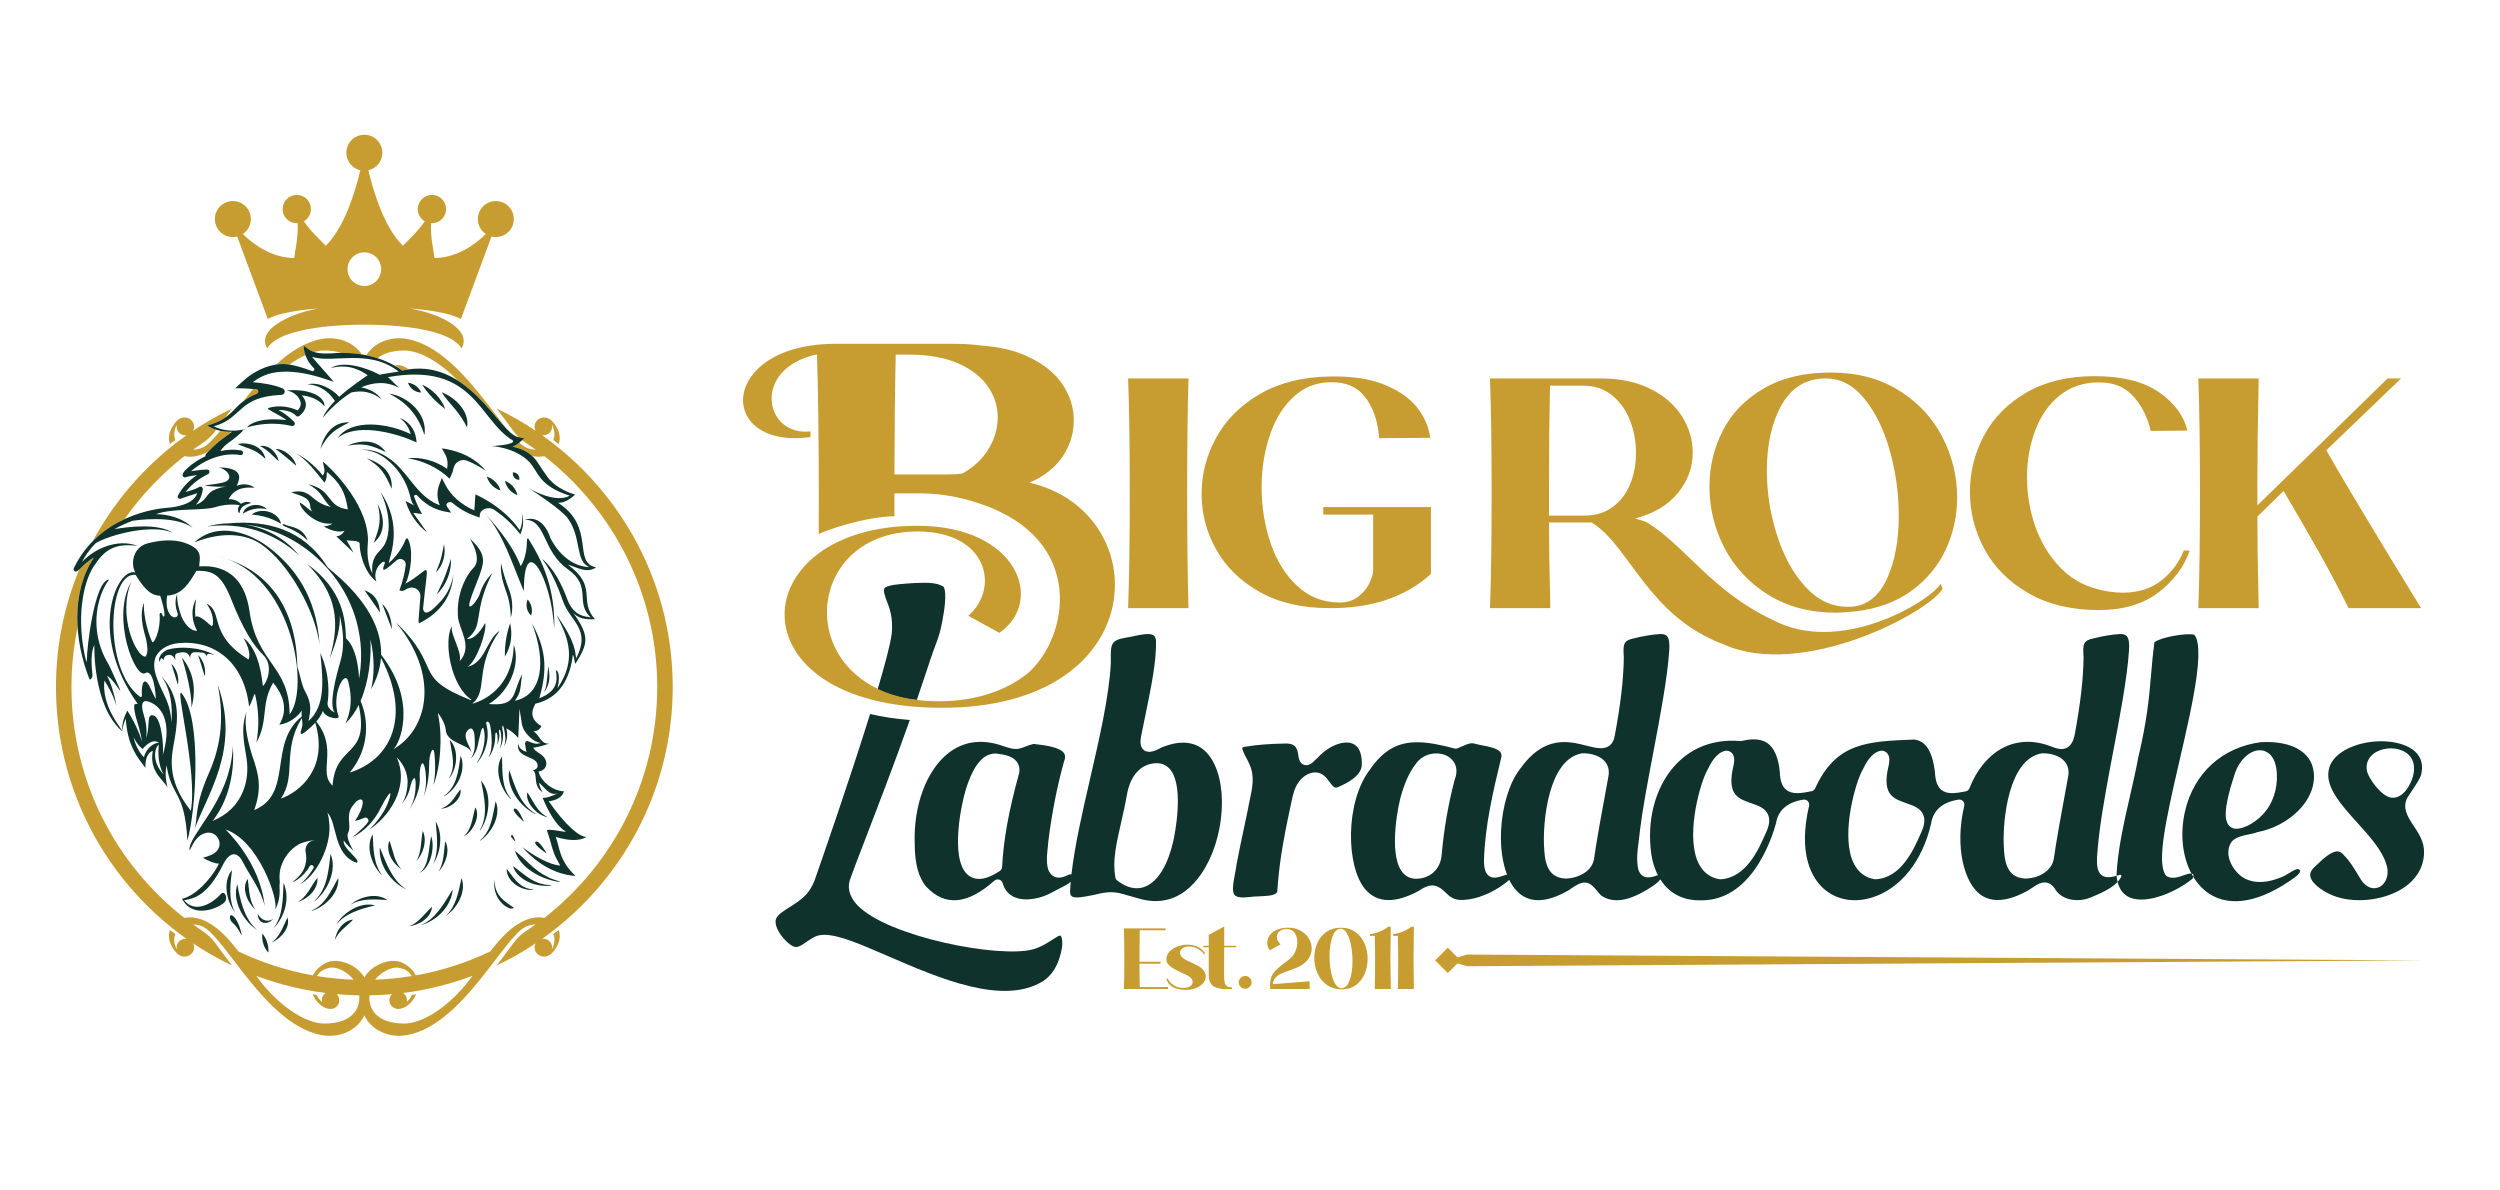 <?xml version="1.0" encoding="UTF-8" standalone="no"?>
<!DOCTYPE svg PUBLIC "-//W3C//DTD SVG 1.1//EN" "http://www.w3.org/Graphics/SVG/1.1/DTD/svg11.dtd">
<svg width="100%" height="100%" viewBox="0 0 210 100" version="1.1" xmlns="http://www.w3.org/2000/svg" xmlns:xlink="http://www.w3.org/1999/xlink" xml:space="preserve" xmlns:serif="http://www.serif.com/" style="fill-rule:evenodd;clip-rule:evenodd;stroke-linejoin:round;stroke-miterlimit:2;">
    <g id="Logo-Horizontal--color---no-white-outline-" serif:id="Logo Horizontal (color - no white outline)" transform="matrix(0.077,0,0,0.077,-50.166,-104.836)">
        <path id="Frame" d="M1001.12,1768.97C1000.91,1769.2 1000.7,1769.43 1000.5,1769.66C999.378,1769.21 998.22,1768.75 997.025,1768.27C997.412,1767.8 997.811,1767.34 998.221,1766.9C999.131,1767.6 1000.1,1768.29 1001.12,1768.97ZM1082.27,1760.54C1083.92,1759.9 1085.79,1759.68 1087.73,1759.95C1090.99,1760.41 1094.25,1762.03 1097.17,1764.45C1094.9,1764.79 1092.6,1765.21 1090.26,1765.76C1087.7,1763.87 1085.03,1762.14 1082.27,1760.54ZM905.539,1620.11C894.696,1620.11 885.906,1611.32 885.906,1600.48C885.906,1589.63 894.696,1580.84 905.539,1580.84C916.383,1580.84 925.173,1589.63 925.173,1600.48C925.173,1607.29 921.701,1613.29 916.432,1616.81C928.195,1628.33 947.85,1642.77 972.55,1643C973.218,1634.64 976.99,1621.45 976.219,1604.99C975.895,1605.01 975.574,1605.04 975.246,1605.04C966.717,1605.04 959.802,1598.13 959.802,1589.6C959.802,1581.07 966.717,1574.15 975.246,1574.15C983.776,1574.15 990.69,1581.07 990.69,1589.6C990.69,1595.28 987.606,1600.24 983.028,1602.92C991.483,1615.11 1000.97,1623.37 1006.91,1629.59C1027.1,1609.71 1038.86,1571.43 1044.59,1547.26C1035.86,1545.26 1029.34,1537.47 1029.34,1528.13C1029.34,1517.29 1038.13,1508.5 1048.98,1508.5C1059.82,1508.5 1068.61,1517.29 1068.61,1528.13C1068.61,1537.47 1062.09,1545.26 1053.36,1547.26C1059.09,1571.43 1070.85,1609.71 1091.04,1629.59C1096.98,1623.37 1106.47,1615.11 1114.92,1602.92C1110.34,1600.24 1107.26,1595.28 1107.26,1589.6C1107.26,1581.07 1114.18,1574.15 1122.7,1574.15C1131.23,1574.15 1138.15,1581.07 1138.15,1589.6C1138.15,1598.13 1131.23,1605.04 1122.7,1605.04C1122.38,1605.04 1122.06,1605.01 1121.73,1604.99C1120.96,1621.45 1124.73,1634.64 1125.4,1643C1150.1,1642.77 1169.76,1628.33 1181.52,1616.81C1176.25,1613.29 1172.78,1607.29 1172.78,1600.48C1172.78,1589.63 1181.57,1580.84 1192.41,1580.84C1203.25,1580.84 1212.04,1589.63 1212.04,1600.48C1212.04,1611.32 1203.25,1620.11 1192.41,1620.11C1190.79,1620.11 1189.22,1619.89 1187.71,1619.52L1154.29,1709.58C1145.75,1704.81 1129.56,1700.55 1098.87,1697.99C1138.09,1705.5 1150.75,1718.72 1154.95,1725.23C1156,1726.99 1156.72,1728.79 1157.08,1730.63C1157.1,1730.77 1157.11,1730.86 1157.13,1730.9C1157.28,1731.72 1157.35,1732.55 1157.35,1733.38C1157.35,1736.17 1156.52,1738.89 1154.96,1741.52C1144.54,1723.93 1101.06,1715.75 1048.98,1715.75C996.895,1715.75 953.412,1723.93 942.989,1741.52C941.433,1738.89 940.597,1736.17 940.597,1733.38C940.597,1729 942.642,1724.8 946.356,1720.87C953.004,1714.55 967.385,1704 998.743,1697.99C968.391,1700.52 952.214,1704.7 943.6,1709.42L910.241,1619.52C908.732,1619.89 907.163,1620.11 905.539,1620.11ZM1048.98,1636.77C1038.84,1636.77 1030.62,1644.99 1030.62,1655.13C1030.62,1665.27 1038.84,1673.49 1048.98,1673.49C1059.11,1673.49 1067.33,1665.27 1067.33,1655.13C1067.33,1644.99 1059.11,1636.77 1048.98,1636.77ZM935.851,1789.54C928.985,1791.69 922.716,1794.84 916.759,1799.42C917.136,1798.94 917.379,1798.63 917.533,1798.43C920.827,1794.24 924.235,1790.01 927.746,1785.81C931.193,1786.05 934.628,1786.38 938.014,1786.83C937.283,1787.73 936.563,1788.63 935.851,1789.54ZM752.594,1951.99C774.043,1912.18 803.275,1877.16 838.242,1848.98C838.24,1848.98 838.238,1848.97 838.236,1848.97L844.312,1844.2L844.315,1844.2C847.832,1841.5 851.395,1838.85 855.02,1836.28C850.38,1836.93 845.842,1834.14 844.494,1829.5C844.016,1827.86 844.04,1826.21 844.407,1824.65C844.183,1825.07 843.974,1825.5 843.783,1825.93C841.06,1832.15 840.995,1837.31 842.842,1841.52L836.865,1845.86C834.7,1839.54 835.757,1831.87 841.147,1824.6C842.8,1822.06 845.116,1819.55 847.777,1818.18C854.825,1814.63 861.419,1819.07 862.897,1824.15C863.631,1826.68 863.276,1829.26 862.114,1831.4C875.623,1822.34 889.834,1814.26 904.626,1807.21C904.626,1807.21 901.353,1811.52 897.253,1816.99C896.555,1817.49 895.85,1817.97 895.126,1818.43C889.811,1821.91 883.565,1824.03 877.391,1825.74C880.534,1827.67 883.887,1829.18 887.361,1830.29C886.975,1830.82 886.597,1831.33 886.233,1831.83C882.546,1836.88 877.952,1841.19 872.738,1844.65C869.145,1847.03 865.601,1849.49 862.112,1852.01C867.276,1852 872.314,1850.4 876.699,1847.26C879.751,1844.89 883.046,1841.59 886.571,1837.62C886.575,1837.62 886.582,1837.61 886.586,1837.61C888.013,1836.1 889.841,1833.96 891.872,1831.48C895.682,1832.3 899.589,1832.66 903.491,1832.56C902.79,1833.38 902.086,1834.18 901.376,1834.97C899.812,1836.17 898.084,1837.44 896.156,1838.79C889.062,1843.75 883.759,1848.94 878.799,1854.04C876.683,1855.21 874.523,1856.23 872.314,1857.07C864.896,1859.88 858.209,1860.33 852.635,1859.13C827.63,1878.66 805.601,1901.84 787.341,1927.84C775.731,1933.21 763.475,1940.92 752.594,1951.99ZM1385.38,2111C1385.38,2216.78 1336.29,2311.3 1259.71,2373.02L1259.71,2373.03L1253.64,2377.8C1250.12,2380.5 1246.56,2383.15 1242.93,2385.72C1247.57,2385.06 1252.11,2387.86 1253.46,2392.49C1253.93,2394.14 1253.91,2395.79 1253.54,2397.35C1253.77,2396.93 1253.98,2396.5 1254.17,2396.07C1256.89,2389.85 1256.95,2384.69 1255.11,2380.48L1261.09,2376.14C1263.25,2382.46 1262.19,2390.13 1256.8,2397.4C1255.15,2399.93 1252.83,2402.45 1250.17,2403.82C1243.13,2407.37 1236.53,2402.93 1235.05,2397.85C1234.32,2395.32 1234.67,2392.74 1235.84,2390.6C1222.33,2399.66 1208.12,2407.74 1193.32,2414.79C1193.32,2414.79 1204.81,2399.63 1211.72,2390.17C1215.4,2385.11 1220,2380.8 1225.21,2377.35C1228.81,2374.96 1232.35,2372.51 1235.84,2369.98C1230.67,2369.99 1225.64,2371.6 1221.25,2374.74C1218.2,2377.11 1214.9,2380.41 1211.38,2384.38C1211.38,2384.38 1211.37,2384.38 1211.36,2384.39C1204.52,2391.63 1188.53,2413.19 1184.57,2418.26C1181.9,2421.67 1180.84,2423.03 1180.42,2423.57C1157.41,2452.8 1129.05,2484.42 1095.96,2490.63C1075.69,2494.44 1056.32,2485.14 1048.98,2469.12C1041.63,2485.14 1022.26,2494.44 1001.99,2490.63C968.896,2484.42 940.54,2452.8 917.533,2423.57C917.114,2423.03 916.053,2421.67 913.383,2418.26C909.42,2413.19 893.429,2391.63 886.586,2384.39C886.582,2384.38 886.575,2384.38 886.571,2384.38C883.046,2380.41 879.751,2377.11 876.699,2374.74C872.314,2371.6 867.276,2369.99 862.112,2369.98C865.601,2372.51 869.145,2374.96 872.738,2377.35C877.952,2380.8 882.546,2385.11 886.233,2390.17C893.136,2399.63 904.626,2414.79 904.626,2414.79C889.834,2407.74 875.623,2399.66 862.114,2390.6C863.276,2392.74 863.631,2395.32 862.897,2397.85C861.419,2402.93 854.825,2407.37 847.777,2403.82C845.116,2402.45 842.8,2399.93 841.147,2397.4C835.757,2390.13 834.7,2382.46 836.865,2376.14L842.842,2380.48C840.995,2384.69 841.06,2389.85 843.783,2396.07C843.974,2396.5 844.183,2396.93 844.407,2397.35C844.04,2395.79 844.016,2394.14 844.494,2392.49C845.842,2387.86 850.38,2385.06 855.02,2385.72C851.395,2383.15 847.832,2380.5 844.315,2377.8L844.312,2377.8L838.236,2373.03C838.238,2373.02 838.24,2373.02 838.242,2373.02C761.66,2311.3 712.566,2216.78 712.566,2111C712.566,2065.63 721.604,2022.33 737.962,1982.81C738.723,1982.14 739.386,1981.48 739.776,1981.09C741.373,1979.46 749.504,1971.64 753.9,1969.91C739.316,1991.67 734.37,2018.56 736.164,2045.82C731.784,2066.87 729.48,2088.67 729.48,2111C729.48,2213.2 777.727,2304.35 852.635,2362.87C858.209,2361.67 864.896,2362.12 872.314,2364.92C887.214,2370.61 899.905,2384.24 911.563,2399.4C937,2411.57 964.283,2420.47 992.873,2425.56C995.202,2420.78 999.343,2416.27 1005.9,2412.56C1014.22,2407.87 1024.37,2409.61 1032.69,2413.53C1038.69,2416.23 1044.83,2420.94 1048.98,2427.78C1053.12,2420.94 1059.26,2416.23 1065.26,2413.53C1073.58,2409.61 1083.74,2407.87 1092.05,2412.56C1098.61,2416.27 1102.75,2420.78 1105.08,2425.56C1133.67,2420.47 1160.95,2411.57 1186.39,2399.4C1198.05,2384.24 1210.74,2370.61 1225.64,2364.92C1233.05,2362.12 1239.74,2361.67 1245.32,2362.87C1320.22,2304.35 1368.47,2213.2 1368.47,2111C1368.47,2008.79 1320.22,1917.65 1245.32,1859.13C1241.41,1859.97 1236.97,1860 1232.1,1858.98C1226.34,1853.65 1219.19,1850.7 1211.45,1848.99C1211.29,1848.87 1211.14,1848.76 1210.99,1848.64C1213.37,1847.67 1215.71,1846.34 1217.96,1844.44C1219.09,1845.48 1220.18,1846.43 1221.25,1847.26C1225.64,1850.4 1230.67,1852 1235.84,1852.01C1232.35,1849.49 1228.81,1847.03 1225.21,1844.65C1223.81,1843.72 1222.46,1842.73 1221.15,1841.67L1223.49,1839.64L1217.49,1838.44C1215.39,1836.41 1213.45,1834.2 1211.72,1831.83C1204.81,1822.37 1193.32,1807.21 1193.32,1807.21C1208.12,1814.26 1222.33,1822.34 1235.84,1831.4C1234.67,1829.26 1234.32,1826.68 1235.05,1824.15C1236.53,1819.07 1243.13,1814.63 1250.17,1818.18C1252.83,1819.55 1255.15,1822.06 1256.8,1824.6C1262.19,1831.87 1263.25,1839.54 1261.09,1845.86L1255.11,1841.52C1256.95,1837.31 1256.89,1832.15 1254.17,1825.93C1253.98,1825.5 1253.77,1825.07 1253.54,1824.65C1253.91,1826.21 1253.93,1827.86 1253.46,1829.5C1252.11,1834.14 1247.57,1836.93 1242.93,1836.28C1246.56,1838.85 1250.12,1841.5 1253.64,1844.2L1259.71,1848.97L1259.71,1848.98C1336.29,1910.7 1385.38,2005.21 1385.38,2111ZM1163.62,2430.49C1164.72,2429.04 1165.82,2427.55 1166.93,2426.05C1147.61,2433.3 1127.45,2438.83 1106.65,2442.44C1106.64,2442.45 1106.64,2442.47 1106.64,2442.48C1104.94,2442.78 1103.49,2443.03 1102.28,2443.22C1102.29,2443.2 1102.29,2443.18 1102.3,2443.17C1098.62,2443.75 1094.93,2444.3 1091.21,2444.76C1093.01,2445.97 1094.45,2447.76 1095.1,2450.01C1095.54,2451.52 1095.55,2453.04 1095.27,2454.48C1097.7,2452.47 1099.6,2449.83 1100.94,2446.9L1105.44,2446.09C1102.04,2454.49 1094.87,2461.05 1087.73,2462.05C1082.68,2462.75 1078.09,2460.17 1076.7,2455.36C1075.7,2451.94 1076.73,2448.44 1079.04,2446.05C1070.95,2446.77 1062.78,2447.2 1054.54,2447.34C1053.4,2461.89 1061.93,2477.88 1092.2,2478.11C1113.86,2478.26 1143.12,2457.56 1163.62,2430.49ZM1008.68,2417.95C1003.25,2419.22 999.515,2422.33 997.291,2426.29C1010.35,2428.43 1023.67,2429.76 1037.2,2430.25C1036.63,2429.5 1036.05,2428.78 1035.44,2428.14C1029.17,2421.54 1017.94,2414.62 1008.68,2417.95ZM1062.51,2428.14C1061.9,2428.78 1061.32,2429.5 1060.75,2430.25C1074.28,2429.76 1087.6,2428.43 1100.66,2426.29C1098.44,2422.33 1094.7,2419.22 1089.27,2417.95C1080.01,2414.62 1068.78,2421.54 1062.51,2428.14ZM1005.75,2478.11C1036.03,2477.88 1044.55,2461.89 1043.42,2447.34C1035.17,2447.2 1027,2446.77 1018.91,2446.05C1021.22,2448.44 1022.25,2451.94 1021.25,2455.36C1019.86,2460.17 1015.27,2462.75 1010.22,2462.05C1003.08,2461.05 995.91,2454.49 992.507,2446.09L997.015,2446.9C998.35,2449.83 1000.25,2452.47 1002.68,2454.48C1002.4,2453.04 1002.41,2451.52 1002.85,2450.01C1003.51,2447.76 1004.94,2445.97 1006.74,2444.76C1003.02,2444.3 999.332,2443.75 995.654,2443.17C995.658,2443.18 995.665,2443.2 995.669,2443.22C994.459,2443.03 993.008,2442.78 991.314,2442.48C991.311,2442.47 991.307,2442.45 991.304,2442.44C970.496,2438.83 950.34,2433.3 931.02,2426.05C932.128,2427.55 933.232,2429.04 934.333,2430.49C954.827,2457.56 984.089,2478.26 1005.75,2478.11ZM1001.99,1731.36C1020.18,1727.95 1037.64,1735.09 1046.34,1748.18C1038.8,1746.94 1031.18,1746.4 1023.74,1746.48C1018.85,1744.89 1012.91,1743.95 1005.75,1743.89C1002.11,1743.87 998.256,1744.44 994.267,1745.52C992.07,1744.82 989.986,1743.83 988.086,1742.46L982.798,1738.59C982.798,1738.59 982.502,1742.97 984.678,1748.99C978.913,1751.56 973.004,1755.02 967.153,1759.2C963.974,1758.7 960.979,1758.48 958.312,1758.65C956.423,1758.73 954.553,1758.93 952.701,1759.21C967.691,1745.45 984.151,1734.71 1001.99,1731.36ZM1184.57,1803.74C1187.61,1807.63 1197.74,1821.23 1205.38,1830.62C1192.52,1817.81 1175.38,1792.17 1150.82,1776.58C1132.06,1757.19 1109.66,1743.76 1092.2,1743.89C1078.52,1743.99 1069.3,1747.32 1063.38,1752.27C1059.35,1750.97 1055.22,1749.9 1051.05,1749.04C1059.55,1735.41 1077.37,1727.87 1095.96,1731.36C1129.05,1737.58 1157.41,1769.19 1180.42,1798.43C1180.84,1798.97 1181.9,1800.33 1184.57,1803.74ZM1005.97,1771.89C1004.9,1771.45 1003.76,1770.99 1002.57,1770.5C1002.54,1770.29 1002.52,1770.08 1002.51,1769.87C1003.61,1770.56 1004.75,1771.23 1005.97,1771.89Z" style="fill:rgb(199,157,49);"/>
        <path id="Labradoodle" d="M1157.32,2273.88C1166.65,2265.76 1166.65,2253.14 1170.1,2242.21C1176.12,2252.24 1166.88,2269.62 1157.32,2273.88ZM1175.34,2267.42L1174.99,2267.18C1184.59,2250.27 1179.6,2230.95 1176.28,2213.06C1188.44,2227.22 1185.78,2252.31 1175.34,2267.42ZM1192.21,2235.54C1198.53,2250.18 1188.28,2269.8 1175.51,2278.56L1175.27,2278.21C1187.84,2267.47 1188.99,2250.62 1192.21,2235.54ZM1153.78,2222.58C1156.16,2233.04 1141.63,2244.26 1132.28,2243.52C1142.97,2240.75 1147.51,2230.52 1153.78,2222.58ZM1137.89,2360.53C1149.07,2350.18 1151.91,2334.16 1154.92,2319.4C1160.71,2333.67 1150.39,2352.36 1137.89,2360.53ZM1191.33,2321.23C1190.32,2337.9 1201.77,2344.8 1212.27,2351.91C1211.2,2352.58 1209.31,2352.93 1208.13,2352.6C1195.86,2348.47 1188.52,2333.65 1191.33,2321.23ZM1137.12,2279.29C1143.17,2289.02 1137.23,2305.17 1129.85,2312.36C1135.79,2303.16 1135.71,2290.68 1137.12,2279.29ZM1223.02,2257.95C1223.02,2257.95 1208.67,2245.83 1212.6,2243.74C1216.53,2241.64 1223.02,2257.95 1223.02,2257.95ZM1208.72,2233.24C1197.25,2222.16 1190.2,2200.5 1199.13,2186.72C1199.82,2202.58 1198.1,2219.88 1209.02,2232.93L1208.72,2233.24ZM1228.6,2331.07C1229.98,2331.74 1232.69,2331.26 1233.43,2332.26C1220.42,2333.71 1203.61,2322.91 1204.28,2309.29C1211.2,2317.86 1216.99,2328.47 1228.6,2331.07ZM1211.11,2306.43C1221.74,2313.71 1231,2323.69 1244.19,2326.1C1246.94,2327.18 1251.16,2326.37 1253.26,2327.47C1237.58,2329.99 1216,2322.09 1211.11,2306.43ZM1235.84,2279.79C1239.49,2277.23 1247.91,2292.63 1247.91,2292.63C1247.91,2292.63 1232.19,2282.34 1235.84,2279.79ZM1226.78,2225.94C1233.61,2235.56 1237.58,2247.94 1249.29,2252.96C1238.57,2251.8 1224.04,2237.67 1226.78,2225.94ZM1135.84,2229.77C1150.16,2219.79 1151.62,2201.72 1154.01,2185.91C1160.65,2201.18 1150.49,2222.15 1136.03,2230.11L1135.84,2229.77ZM1235.69,2249.67C1218.63,2241.51 1203.43,2220.45 1207.05,2201.58C1213.23,2219.27 1218.66,2239.08 1235.87,2249.28L1235.69,2249.67ZM949.291,2364.13C943.614,2370.79 932.763,2369.92 932.657,2358.28L932.679,2358.28C934.219,2361.94 940.557,2369.27 949.291,2364.13ZM960.829,2324.73C968.317,2341.34 962.139,2362.31 949.425,2374.64C960.687,2360.93 959.883,2341.28 960.829,2324.73ZM1020.49,2319.27C1022.09,2335.13 1006.39,2350.75 991.567,2355.22L991.448,2354.82C1006.67,2348.38 1012.86,2332.67 1020.49,2319.27ZM997.813,2319.05C998.784,2331.71 987.175,2342.47 975.761,2345.67C986.36,2340.5 990.911,2327.57 997.813,2319.05ZM944.383,2400.76C939.386,2395.7 936.828,2387.66 937.686,2379.88C942.316,2385.34 944.784,2392.96 944.383,2400.76ZM994.772,2344.56L994.521,2344.22C1008.78,2331 1009.86,2311.08 1012.11,2293.02C1019.42,2310.19 1009.29,2333.32 994.772,2344.56ZM947.774,2389.7C956.766,2383.47 960.284,2372.23 965.084,2362.45C968.72,2373.28 957.72,2385.76 947.774,2389.7ZM902.298,2362.5C902.18,2355.21 912.329,2363.74 915.252,2382.37C907.054,2365.9 903.063,2369.46 902.298,2362.5ZM908.053,2356.87C898.363,2344.75 894.262,2322.97 904.584,2310.79C902.773,2326.31 900.385,2343.05 908.053,2356.87ZM910.381,2326.11C913.711,2344.24 917.916,2363.8 932.035,2376.08C916.595,2366.08 904.539,2343.87 910.381,2326.11ZM921.814,2320.37C923.391,2331.89 923.183,2344.45 930.195,2353.78C921.443,2346.45 914.496,2330.12 921.814,2320.37ZM1213.13,2289.48C1225,2298.96 1234.67,2311.38 1248.64,2317.97C1252.82,2320.73 1259.27,2321.61 1262.92,2323.78C1243.13,2321.47 1219.1,2308.94 1213.13,2289.48ZM1121.95,2273.71C1126.32,2286.56 1121.03,2308.12 1109.24,2313.79C1120.21,2305.23 1118.62,2287.39 1121.95,2273.71ZM1122.92,2350.81C1121.49,2362.98 1108.51,2371.02 1097.12,2371.94C1108.12,2368.99 1114.79,2357.62 1122.92,2350.81ZM1141.58,2210.5L1141.28,2210.25C1149.48,2197.38 1144.1,2182.48 1142.16,2168.69C1152.34,2178.9 1150.62,2199.44 1141.58,2210.5ZM1110.17,2370.9C1127.15,2364.23 1136.26,2346.19 1145.39,2331.81C1143.8,2350.46 1127.76,2366.2 1110.17,2370.9ZM1105.33,2301.21C1111.57,2292.09 1110.46,2278.52 1112.71,2267.93C1117.93,2278.95 1112.89,2293.53 1105.33,2301.21ZM1127.14,2258.34C1135.05,2271.97 1132.22,2291.79 1123.9,2304.27C1130.33,2290.53 1128.32,2273.91 1126.81,2258.48L1127.14,2258.34ZM1065.82,2286.06C1072.77,2302.34 1079.07,2322.35 1095.34,2332.03C1078.11,2324.25 1064.31,2305.44 1065.82,2286.06ZM1033.76,2348.62C1043.89,2339.56 1062.77,2334.91 1073.94,2343.37C1060.26,2342.53 1045.5,2341.24 1033.76,2348.62ZM1018.1,2370.53C1026.1,2356.54 1044.98,2344.91 1060.8,2349.18C1045.08,2352.96 1028.17,2357.58 1018.1,2370.53ZM1076.22,2278.56C1080.51,2288.68 1081.31,2302.37 1090.08,2310.29C1079.98,2304.04 1071.79,2290.48 1076.22,2278.56ZM1016.78,2387.66C1017.92,2377.32 1025.56,2365.71 1036.67,2364.73C1030.27,2371.95 1019.75,2377.72 1016.78,2387.66ZM1068.68,2316.75C1057.24,2306.29 1049.82,2285.38 1058.14,2271.76C1058.75,2287.38 1058.97,2304.27 1068.68,2316.75ZM1209.89,2272.43C1210.62,2271.46 1214.03,2278.88 1213.55,2279.19C1213.07,2279.5 1209.21,2274.63 1209.21,2274.63C1208.79,2273.84 1209.09,2272.85 1209.89,2272.43ZM842.045,2097.05C840.995,2093.58 839.431,2089.01 838.444,2085.51C844.353,2091.38 847.047,2100.43 845.681,2108.61C844.414,2105.22 843.135,2100.51 842.045,2097.05ZM874.927,2099.22C873.66,2095.83 872.381,2091.12 871.291,2087.67C870.241,2084.2 868.678,2079.63 867.69,2076.13C873.599,2082 876.293,2091.04 874.927,2099.22ZM889.043,2108.61C914.116,2178.87 877.275,2228.14 863.62,2266.44C867.492,2255.58 862.852,2242.34 879.379,2204.95C890.562,2179.64 897.192,2149.45 889.043,2108.61ZM872.474,2073.44C869.671,2073.15 866.859,2073.01 864.037,2072.98C860.9,2072.94 858.527,2075.82 859.144,2078.9C859.181,2079.08 859.22,2079.26 859.263,2079.45C857.298,2075.57 856.368,2073.83 853.201,2073.24C850.582,2072.75 847.904,2073.37 845.259,2073.92C843.705,2074.24 842.564,2075.58 842.539,2077.17C842.52,2078.32 842.651,2079.74 843.04,2081.46C842.33,2080.06 841.349,2078.77 840.421,2077.74C838.961,2076.11 836.679,2075.53 834.574,2076.12C834.124,2076.24 833.676,2076.37 833.231,2076.51C831.043,2077.21 829.785,2079.61 830.552,2081.77C830.561,2081.8 830.57,2081.82 830.579,2081.85C829.528,2080.53 828.517,2079.8 827.741,2079.39C827.467,2079.64 827.195,2079.89 826.95,2080.18C826.21,2081.12 825.905,2082.44 826.154,2083.9C825.169,2082.66 824.762,2081.01 825.209,2079.43C826.635,2074.75 831.084,2071.18 835.35,2069.95C845.957,2066.91 868.82,2066.66 885.735,2076.19C884.004,2075.62 882.271,2075.15 880.535,2074.75C878.841,2074.37 877.161,2075.41 876.768,2077.1C876.735,2077.24 876.705,2077.38 876.678,2077.53L876.66,2077.42C876.336,2075.3 874.61,2073.67 872.474,2073.44ZM1271.07,1977.59C1304.14,2001.71 1282.09,2016.37 1300.52,2036.99C1290.23,2037.65 1282.35,2036.23 1276.64,2029.87C1295.13,2055.4 1293.02,2063.72 1279.51,2085.17C1278.35,2087.02 1278.54,2079.46 1276.48,2075.59C1272.36,2110.75 1254.6,2124.91 1235.53,2129.17C1234.08,2132.81 1226.06,2144.11 1242.14,2153.64C1239.84,2158.15 1237.01,2158.95 1233.52,2159.43C1241.03,2164 1240.37,2172.53 1250.39,2172.89C1245.36,2174.48 1239.17,2176.4 1233.31,2177.2C1235.61,2182.59 1244.18,2183.58 1246.89,2191.12C1249.21,2197.59 1244.77,2202.55 1238.99,2203.14C1241.68,2214.39 1254.94,2224.45 1266.69,2224.73C1265.04,2231.53 1257.33,2234.96 1250.06,2235.55C1267.51,2260.85 1283.84,2275.2 1291.42,2274.43C1283.94,2279.39 1270.92,2278.68 1257.68,2274.43C1261.93,2284.34 1261.11,2300.52 1279.32,2316.94C1279.32,2316.94 1278.91,2316.95 1278.16,2316.92C1272.39,2316.67 1246.05,2313.93 1221.43,2285.75C1249.47,2306.44 1262.61,2305.65 1262.61,2305.65L1259.53,2299.99C1253.79,2290.22 1253.05,2280.75 1248.27,2267.92C1246.89,2264.24 1271.61,2270.5 1268.44,2268.52C1258.15,2262.09 1249.81,2247.05 1243.48,2231.97C1248.16,2231.96 1253.56,2230.22 1260.21,2226.79C1250.82,2230.39 1246,2220.54 1239.36,2215.32C1240.04,2218.76 1241.31,2222.5 1243.63,2225.93C1231.88,2218.29 1239.03,2205.62 1232.6,2201.54C1236.53,2201.53 1239.62,2198.25 1237.2,2193.61C1233.3,2186.12 1213.59,2187.47 1216.92,2172.07C1216.96,2177.86 1221.28,2180.03 1226.04,2181.91C1225.86,2181.5 1225.68,2181.1 1225.5,2180.7L1225.53,2180.74L1224.26,2172.75C1225.42,2165.15 1232.63,2176.15 1241.44,2171.81C1234.91,2171.94 1222.38,2161.68 1220.83,2151.12L1218.22,2134.64L1216.88,2166.57C1213.03,2161.97 1208.67,2158.51 1203.87,2156.07C1205.67,2162.3 1204.76,2169.48 1201.78,2175.05L1201.57,2174.93C1204.34,2168.19 1201.76,2158.05 1200.8,2154.66C1199.83,2151.27 1198.83,2153.93 1199.7,2157.75C1201.22,2164.51 1200.03,2171.95 1196.9,2177.94L1196.68,2177.82C1199.26,2171.68 1198.54,2162.88 1197.51,2159.21C1196.47,2155.54 1195.39,2158.43 1195.95,2160.48C1196.89,2164.89 1195.95,2169.89 1193.84,2173.65L1193.62,2173.53C1195.16,2169.64 1194.33,2164.23 1193.78,2162C1193.23,2159.77 1191.69,2160.27 1191.74,2163.96C1191.94,2172.24 1189.46,2180.74 1185.05,2187.4L1184.73,2187.19C1190.59,2176.09 1186.62,2155.41 1186.11,2152.35C1185.35,2147.86 1180.85,2147.35 1182.11,2151.86C1186.06,2166.12 1181.52,2182.7 1171.97,2193.72L1171.69,2193.46C1179.31,2183 1181.58,2166.84 1179.5,2158.2C1177.42,2149.56 1175.22,2163.92 1172.5,2175.48C1171.35,2180.29 1169,2184.87 1165.99,2188.39L1165.69,2188.14C1170.74,2180.33 1169.51,2171.47 1169.03,2162.73C1168,2157.13 1165.74,2153.38 1161.11,2158.9C1157.85,2162.78 1160.11,2169.14 1162.36,2173.67C1162.33,2173.66 1162.27,2173.63 1162.22,2173.6C1163.76,2176.2 1164.95,2178.94 1165.69,2181.59L1165.42,2181.66C1162.34,2173.63 1141.28,2172.58 1138.04,2159.91C1137.76,2151.63 1132.48,2143.39 1129.62,2139.83C1127.98,2137.8 1132.39,2148.29 1132.08,2171.26C1131.67,2202 1124.28,2217.98 1124.28,2217.98C1126.72,2206.39 1126.61,2194.87 1125.4,2183.39C1124.31,2173.96 1119.33,2183.14 1119.65,2196.95C1119.56,2218.29 1113.46,2230.77 1113.46,2230.77C1116.59,2221.65 1116.76,2212.47 1115.68,2203.3C1112.81,2183.93 1108.31,2199.86 1109.49,2210.82C1109.97,2228.75 1097.94,2244.41 1097.94,2244.41C1103.81,2235.55 1105.04,2225.46 1104.94,2215.21C1104.56,2205.01 1100.31,2213.33 1099,2220.03C1096.64,2231.55 1090.02,2238.09 1090.02,2238.09C1094.8,2230.58 1096.04,2222.27 1096.21,2213.78C1095.81,2205.42 1092.68,2195.97 1084.33,2187.77C1099.28,2221.57 1073.78,2254.3 1054.07,2266.66C1054.07,2266.66 1071.27,2251.52 1076.68,2231.54C1079.94,2219.52 1071.46,2233.76 1067.12,2242.28C1060.53,2256.3 1049.47,2268.28 1035.63,2275.16C1035.63,2275.16 1048.33,2264.83 1052.86,2258.55C1054.77,2255.89 1051.96,2252.39 1048.95,2253.68C1045.75,2255.05 1042.34,2256.24 1038.69,2257.23C1048.45,2243.21 1050.97,2227.65 1040.12,2235.88C1035,2242.01 1030.71,2245.34 1032.5,2260.33C1033.04,2264.83 1032.26,2268.02 1031.06,2270.63C1028.87,2275.39 1035.85,2287.99 1037.24,2289.61C1037.24,2289.61 1028.97,2282.86 1026.64,2278.33C1023.81,2286.35 1046.99,2300.61 1040.37,2302.67C1014.62,2293.61 1019.63,2258.38 1008.56,2248.04C1009.6,2250.92 1010.25,2254.18 1010.47,2257.69C1014.35,2283.92 994.96,2319.24 978.668,2325.91C982.697,2323.64 988.456,2316.8 993.366,2308.78C994.784,2306.47 991.721,2304.03 989.779,2305.93C989.729,2305.98 989.68,2306.02 989.63,2306.07C981.223,2320.74 970.244,2323.95 970.244,2323.95C972.916,2321.97 975.328,2319.84 977.507,2317.57C984.178,2310.63 986.986,2300.93 985.011,2291.51C985.001,2291.46 984.991,2291.41 984.981,2291.37C983.774,2285.75 987.04,2280.13 992.553,2278.51C993.655,2278.19 994.771,2277.91 995.897,2277.67C995.897,2277.67 983.321,2279.39 977.72,2282.44C967.7,2287.96 960.326,2298.03 957.443,2309.07C956.383,2313.74 956.164,2318.63 956.731,2323.39C956.422,2326.09 956.349,2328.82 956.514,2331.55C956.967,2339.04 955.351,2346.75 952.041,2353.16L951.693,2352.98C955.443,2343.5 933.915,2278.5 897.574,2266.44C897.338,2266.42 935.313,2301.19 940.288,2350.17C936.731,2332.71 922.873,2314.93 916.382,2301.82C911.208,2291.37 902.753,2288.9 894.728,2304.92C878.027,2338.26 863.748,2341.76 852.266,2343.56C863.748,2357.91 882.428,2348.08 892.363,2336.82C896.457,2332.18 900.49,2341.07 896.727,2345.45C891.402,2351.65 861.867,2365.07 850.108,2341.98C863.314,2339.41 881.233,2321.92 890.383,2303.65C886.284,2303.76 878.165,2300.6 872.885,2297.22C876.944,2296.21 880.325,2294.98 883.123,2293.59C899.736,2285.34 887.555,2262.74 871.483,2272C862.622,2277.11 859.614,2288.2 858.307,2289.26C856.149,2272.15 902.969,2236.26 905.558,2175.41C908.774,2222.52 889.335,2249.71 883.335,2257.19C899.313,2250.36 910.48,2240.12 916.794,2224.35C920.673,2214.66 921.958,2204.13 921.045,2193.73C919.711,2178.54 912.678,2158.59 920.445,2138.09C916.96,2154.96 923.725,2175.34 926.323,2184.93C933.783,2206 937.585,2220.72 928.81,2245.25C971.876,2227.51 943.663,2172.76 980.634,2143.16C980.462,2141.21 980.397,2139.09 980.663,2136.7C980.665,2136.67 980.666,2136.61 980.666,2136.61C980.666,2136.61 973.173,2149.34 956.214,2152.13C967.046,2133.74 959.011,2118.13 949.501,2106.17C935.548,2130.33 944.843,2146.5 931.233,2171.75C933.586,2158.27 934.901,2140.25 929.748,2118.93C929.115,2116.31 925.602,2129.57 923.229,2132.24C917.725,2083.88 885.366,2059.48 846.353,2063.07C840.298,2063.63 834.384,2065.52 829.402,2069.01C814.74,2079.27 818.679,2094.51 828.171,2114.38C832.091,2122.58 837.559,2132.45 838.588,2149.43C839.64,2133.69 838.881,2115.89 827.906,2099.5C847.832,2121.71 845.83,2144.71 842.275,2166.22C839.254,2184.49 831.03,2209.79 859.676,2246.02C867.403,2204.13 841.434,2107.28 849.918,2118.09C871.828,2146.03 865.474,2244.99 855.933,2278.62C853.129,2223.38 838.444,2231.58 833.242,2196.49C832.459,2201.43 831.03,2207.13 834.195,2220.56C830.059,2211.96 813.968,2203.89 818.196,2180.57C808.682,2184.21 810.22,2199.31 810.22,2199.31C806.005,2193.69 801.012,2187.45 797.88,2181.16C792.013,2170.17 789.46,2157.81 788.71,2145.47C786.705,2149.73 785.388,2154.31 784.838,2159.02C784.901,2159.19 784.941,2159.33 784.928,2159.43C784.884,2159.39 784.844,2159.35 784.8,2159.31C784.786,2159.44 784.763,2159.56 784.75,2159.69C784.741,2159.55 784.749,2159.4 784.742,2159.25C752.339,2131.19 754.433,2065.13 754.433,2065.13C748.732,2077.13 752.912,2097.14 752.36,2099.49C751.988,2101.07 749.578,2103.83 748.988,2102.31C732.154,2058.98 729.044,2007 753.9,1969.91C749.504,1971.64 741.373,1979.46 739.776,1981.09C738.611,1982.27 735.025,1985.77 733.587,1985C732.145,1984.2 731.341,1982.81 732.058,1981.32C759.795,1923.56 822.636,1916.44 832.01,1915.65C832.035,1915.56 837.454,1915.22 840.094,1914.82C857.672,1912.12 864.733,1905.82 866.648,1899.49C860.914,1901.8 854.66,1902.99 849.035,1905.5C847.173,1906.33 844.456,1904.36 845.552,1902.27C850.37,1893.07 857.799,1885.6 866.364,1879.82L866.363,1879.81C862.125,1880.4 857.772,1880.98 853.65,1882.22C851.642,1882.82 850.266,1880.44 850.801,1878.78C851.677,1876.07 854.268,1873.77 856.295,1871.92C861.962,1866.73 868.692,1862.5 875.704,1859.23C875.559,1858.19 875.853,1857.08 876.686,1856.22C876.701,1856.2 876.716,1856.19 876.731,1856.17C882.308,1850.4 888.068,1844.45 896.156,1838.79C899.383,1836.53 902.061,1834.49 904.324,1832.64C904.525,1832.59 904.728,1832.56 904.929,1832.51C895.35,1833.02 885.65,1830.81 877.391,1825.74C883.565,1824.03 889.811,1821.91 895.126,1818.43C899.565,1815.61 903.463,1812.08 907.275,1808.23C914.918,1799.8 922.852,1794.41 931.754,1790.97C934.267,1789.99 933.792,1786.3 931.108,1786.06C923.404,1785.38 915.591,1785.16 908.194,1784.94L914.953,1778.71C926.735,1767.65 941.893,1759.41 958.312,1758.65C967.506,1758.06 980.558,1762.07 991.836,1766.28C993.798,1767.01 995.337,1764.56 993.85,1763.09C981.936,1751.27 982.798,1738.59 982.798,1738.59L988.086,1742.46C995.291,1747.67 1005.12,1747.36 1013.88,1746.96C1039.51,1744.71 1068.98,1750.02 1090.26,1765.76C1162.04,1749.14 1195.88,1834.14 1216.65,1838.28L1223.49,1839.64L1218.23,1844.21C1215.78,1846.34 1213.21,1847.78 1210.6,1848.8C1219.23,1850.6 1227.16,1853.88 1233.32,1860.16C1236.6,1863.5 1239.03,1867.39 1241.38,1871.15C1243.16,1874 1245.16,1876.48 1246.86,1879.13C1257.73,1896.07 1278.93,1900.96 1278.93,1900.96C1278.93,1900.96 1269.73,1910.65 1260.17,1909.95C1301.73,1936.42 1275.67,1975.61 1301.81,1980.38C1291.68,1987.63 1281.38,1980.33 1271.07,1977.59ZM898.694,1971.13C981.378,1998.11 974.78,2086.45 976.047,2089.67C978.823,2096.72 980.413,2108.75 984.132,2115.35C993.233,2131.49 989.258,2139.37 988.081,2148.15C1006.46,2131.66 1004.12,2104.18 1000.91,2073.85C1012.47,2099.13 1009.78,2122.66 1008.95,2127.31C1007.59,2135.03 1016.14,2138.56 1017.26,2138.98C1016.14,2138.49 1008.13,2133.1 1022.94,2082.71C1027.63,2066.76 1026.02,2048.93 1022.17,2033.13C1022.91,2047.51 1018.1,2062.25 1011.24,2080C1018.24,2052.6 1026.81,2016.51 986.37,1976.61C1025.58,2004.59 1028.3,2036.9 1028.94,2057.75C1039,2067.44 1042.33,2085.39 1043.23,2101.6C1046.28,2084.49 1046.24,2066.87 1042.8,2049.85C1031.7,1990.03 978.889,1940.17 918.811,1933.73C941.688,1937.49 963.312,1949.22 977.783,1967.4C950.846,1941.94 914.199,1930.88 877.605,1935.86C885.248,1933.69 893.161,1932.57 901.104,1932.43C942.939,1928.68 982.859,1939.07 1008.61,1979.86C1011.01,1983.66 1068.46,2022.56 1067.24,2075.73C1108.08,2128.3 1086.85,2173.96 1080.62,2178.87C1118.5,2157.02 1131.72,2098.29 1083.19,2040.21C1135.68,2090.56 1099.5,2099.22 1164.95,2125.22L1165.9,2124.9C1143.1,2109.87 1135.16,2060.79 1144.48,2044.39C1142.36,2053.74 1155.79,2071.73 1152.96,2082.81C1167.9,2066.58 1152.09,2047.86 1151.11,2034.51C1150.22,2022.32 1152.08,2010.03 1156.85,1998.77C1159.79,1991.81 1163.46,1985.58 1168.18,1980.79C1169.37,1979.58 1177.44,1971.79 1164.22,1949.36C1182.07,1964.59 1178.19,1975.57 1177.95,1977.58C1176.69,1988.16 1160.07,2021.37 1163.98,2023.09C1166.4,2024.16 1173.28,2014.05 1174.61,2010.09C1178.33,1999.02 1181.1,1995.1 1188.74,1986.24C1166.03,2031.29 1180.65,2043.59 1160.89,2058.43C1166.29,2059.53 1174.18,2053.47 1180.84,2041.02C1182.81,2050.06 1171.48,2083.07 1161.56,2088.92C1180.87,2084.58 1181.8,2059.66 1196.58,2049.54C1168.04,2090.53 1184.66,2115.13 1166.63,2129.04C1165.9,2129.6 1210.95,2119.92 1211.95,2064.84C1219.41,2085.04 1208.27,2115.5 1184.78,2129.53C1216.17,2132.22 1209.97,2118.14 1221.08,2097.1C1218.71,2112.62 1220.59,2115.43 1213.2,2125.99C1243.12,2119.57 1247.91,2083.9 1231.79,2041.33C1247.91,2070.7 1248.58,2093.02 1239.82,2123.25C1260.77,2115.18 1259.42,2102.69 1257.94,2092.92C1257.83,2092.16 1264.03,2093.88 1259.74,2112.26C1280.69,2081.35 1271.85,2057.56 1258.45,2032.32C1280.09,2062.16 1278.82,2073.06 1279.98,2079.87C1296.83,2047.45 1273.48,2039.79 1265.62,2017.16C1259.95,2000.83 1253.07,1985.12 1242.83,1971C1256.3,1982.5 1264.28,1999.09 1270.45,2015.43C1277.51,2034.12 1289.77,2033.76 1295.97,2035.12C1278.2,2018.61 1297.99,2001.54 1270.94,1982.48C1242.57,1962.48 1247.59,1928.05 1223.82,1928.54C1235.18,1924.91 1245.91,1930.49 1252.01,1948.59C1260.79,1965.59 1275.52,1979.47 1294.6,1980.2C1278.45,1973.7 1286.5,1948.59 1270.88,1926.89C1264.54,1918.09 1235.27,1898.33 1228.5,1894.3C1233.02,1896.88 1258.4,1910.62 1273.07,1902.26C1261.75,1898.61 1249.79,1893.41 1241.58,1883.49C1239.29,1880.71 1237.4,1877.69 1235.58,1874.77C1233.32,1871.16 1231.23,1867.72 1228.44,1864.95C1212.62,1849.26 1187.8,1848.15 1187.8,1848.15C1187.8,1848.15 1214.67,1846.8 1211,1842.02C1173.55,1819.9 1169.41,1756.07 1074.68,1772.93C1078.6,1776.25 1082.5,1780.6 1086.91,1784.68C1072.92,1776.97 1058.52,1778.5 1045.49,1784.07C1054.6,1785.83 1063.45,1790.33 1067.77,1797.33C1062.29,1792.44 1050.99,1786.06 1034.76,1789.66C1021.09,1798.08 1009.83,1809.78 1003.57,1817.31C1006.23,1810.98 1011.19,1804.69 1016.85,1798.96C1007.47,1784.31 994.446,1781.03 986.928,1780.81C998.507,1777.72 1013.42,1785.09 1021.57,1794.42C1034.03,1783.09 1051.02,1771.98 1052.58,1770.92C1036.42,1759.08 1020.79,1760.51 1012.26,1763.18C1025.66,1754.16 1052.15,1762.95 1065.58,1770.31C1067.71,1769.67 1084.31,1767.26 1086.43,1766.83C1053.52,1741.29 1014.81,1758.31 991.954,1750.79C993.622,1753.29 1002.66,1762.89 1015.18,1777.53C1017.49,1780.23 970.072,1757.17 938.07,1771.88C934.21,1773.65 930.609,1775.93 927.175,1778.44C938.009,1779.37 948.891,1780.92 959.128,1784.89C960.063,1785.29 961.635,1786.34 961.958,1787.7C962.664,1789.78 960.963,1791.89 959.222,1792.16C946.624,1792.94 933.525,1794.54 922.747,1801.51C913.638,1807.17 906.74,1816.4 897.011,1821.61C893.089,1823.81 888.89,1825.38 884.622,1826.57C895.757,1832.15 909.17,1832.64 921.021,1828.98C919.014,1829.78 916.951,1830.44 914.858,1830.98C915.587,1830.91 916.316,1830.83 917.046,1830.76C913.254,1835.02 907.727,1839.69 900.375,1844.82C897.994,1846.49 894.146,1850 891.947,1853.6C899.308,1851.96 906.909,1851.53 914.394,1852.83C917.631,1853.39 917.169,1858.5 913.915,1857.94C907.728,1856.87 901.494,1856.98 895.325,1858.12C885.574,1859.92 876.15,1864.01 867.893,1869.47C865.101,1871.31 862.403,1873.33 859.914,1875.58C861.643,1875.29 863.379,1875.05 865.101,1874.81C869.271,1874.25 873.516,1873.73 877.733,1873.79C880.392,1873.83 880.726,1877.62 878.576,1878.67C869.248,1883.23 860.225,1889.78 853.992,1898.28C859.173,1896.69 864.475,1895.34 869.133,1892.61C870.821,1891.63 873.001,1893.37 872.771,1895.18C871.949,1901.66 869.446,1907.69 865.142,1912.12C869.404,1910.77 873.183,1908.12 875.917,1904.48C879.053,1900.29 881.367,1895.13 898.399,1892.14C887.972,1893.34 873.559,1891.2 874.877,1891.03C893.908,1888.62 899.901,1887.75 901.415,1883.31C902.929,1878.87 897.459,1873.06 889.935,1871.35C908.415,1871.65 913.822,1877.21 912.191,1884.62C911.489,1887.12 910.718,1889.42 909.884,1891.55C915.87,1888.65 924.152,1889.59 929.158,1893.54C922.462,1893.33 908.361,1891.71 900.979,1906.06C905.956,1905.89 911.202,1907.74 914.448,1911.21C914.54,1911.15 914.628,1911.08 914.722,1911.02C917.926,1908.82 922.153,1908.39 925.574,1910.17C918.476,1912.19 913.797,1914.11 912.667,1921.56C910.186,1919.18 910.877,1915.1 913.001,1912.54C904.076,1911.2 894.998,1912.12 886.334,1914.76C872.694,1918.91 840.056,1915.58 821.663,1922.39C831.677,1922.57 849.025,1924.89 861.721,1937.34C841.393,1922.46 797.773,1929.39 796.102,1929.66C788.588,1932.44 782.055,1935.52 776.38,1938.75C792.278,1935.96 824.081,1932.17 840.231,1942.85C818.685,1932.69 772.249,1944.42 756.05,1953.96C748.209,1961.72 743.725,1969.17 740.977,1974.6C753.615,1960.72 779.307,1948.33 801.775,1957.11C774.639,1953.33 764.116,1963.21 753.218,1980.25C742.664,1996.75 733.697,2035.9 745.703,2084.01C745.943,2082.62 746.177,2081.27 746.411,2079.96C745.852,2071.77 754.373,1994.98 770.304,1993.84C771.386,1993.76 766.637,1997.03 761.905,2009.95C752.604,2035.34 755.938,2063.65 770.177,2086.63C771.481,2088.74 781.778,2112.16 782.077,2112.91C785.611,2121.8 773.986,2100.12 768.279,2099.08C772.225,2105.18 776.301,2119.14 778.664,2131.47C773.923,2117.22 768.577,2108.91 765.351,2103.85C762.435,2131.71 782.518,2154.2 784.731,2158.76C784.449,2151.09 786.764,2143.46 790.38,2136.71C794.528,2143.23 800.923,2153.62 806.631,2170.78C804.972,2162.12 802.647,2152.82 800.054,2144.93C799.606,2143.29 796.452,2131.44 798.604,2129.87C799.29,2129.37 800.452,2129.26 801.741,2129.34C746.182,2051.47 779.534,1980.05 799.064,1986.07C793.535,1975.71 797.087,1958.25 812.553,1954.25C827.682,1950.34 841.244,1949.82 852.459,1953.5C874.936,1960.87 868.64,1971.57 868.884,1979.44C884.357,1978.24 916.915,1980.31 923.718,2028.49C931.819,2085.85 967.18,2087.25 967.475,2140.76C989.533,2112.28 970.911,1996.43 898.694,1971.13ZM898.694,1971.13C895.598,1970.12 892.393,1969.19 889.043,1968.36C892.363,1969.1 895.574,1970.04 898.694,1971.13ZM1244.95,2116.95C1247.99,2110.37 1248.15,2104.19 1249.53,2088.37C1251.53,2098.08 1252.18,2107.02 1244.95,2116.95ZM1051.56,1861.49C1067.03,1866.41 1080.46,1877 1078.73,1894.65C1071.45,1878.11 1067.45,1871.12 1051.56,1861.49ZM1226.74,1948.94C1227.32,1948.95 1228.13,1948.98 1228.48,1949.85C1229.63,1953.78 1258.37,1989.8 1256.03,2047.41C1253.47,1992.01 1222.63,1939.18 1223.05,2006.37C1210.53,1978.09 1201.36,1944.62 1180.01,1921.04C1200.6,1943.78 1212.53,1961.06 1219.59,1979.14C1227.81,1965.98 1225.81,1949.24 1226.74,1948.94ZM1143.48,1971.09C1144.05,1985.5 1138.24,2000.08 1127.84,2010.09C1130.74,2003.61 1134.06,1997.53 1136.61,1990.97C1139.27,1984.47 1141.12,1977.78 1143.48,1971.09ZM1113.01,2025.53C1115.01,2037.79 1129.67,2019.95 1133.31,2016.28C1140.09,2008.35 1144.54,1998.6 1146.06,1988.25C1144.73,2009.9 1133.85,2028.97 1109.12,2041.26C1107.92,2041.86 1108.07,2038.06 1108.21,2036.73C1108.23,2036.75 1109.14,2024.83 1110.09,2012.52C1110.63,2005.4 1103.41,2000.42 1096.87,2003.29C1093.49,2004.22 1092.03,2007.52 1087.16,2005.49C1090.44,1997.42 1092.88,1987.64 1094.06,1978.45C1095.14,1973.01 1088.8,1969.11 1084.46,1972.55C1076.09,1979.42 1065.26,1990.33 1071.22,1976.19C1072.77,1969.6 1056.43,1981.25 1062.16,1996.01C1047.12,1984.29 1043.52,1961.22 1043.89,1954.59C1043.84,1950.91 1032.69,1951.49 1030.52,1951.08C1030.19,1951.01 1029.84,1950.91 1029.51,1950.83L1037.31,1964.5L1018.45,1946.67C1021.64,1946.32 1024.89,1944.69 1027.35,1940.52C1020.42,1943.24 1009.86,1939.13 1004.77,1935.72C1007.37,1935.37 1010.71,1935.27 1014.23,1932.57C995.903,1935.2 978.863,1916.81 978.402,1909.82C983.228,1911.61 987.473,1917.41 992.443,1919.65C990.609,1918.23 989.976,1915.28 989.815,1912.65C988.512,1902.85 977.164,1902.29 969.237,1898.45C992.324,1893.76 989.17,1909.35 1012.36,1914.5C1003.51,1907.5 1003.93,1898.01 987.651,1889.9C1014.51,1895.28 1007.66,1914.65 1030.99,1917.15C1029.14,1908.62 1028.73,1893.36 1008.8,1876.86C1007.09,1875.44 1009.14,1883.61 1005.44,1887.99C998.235,1879.11 984.195,1860.08 973.226,1855.86C985.852,1860.19 1001.41,1876.49 1003.31,1880.2C1008.58,1876.44 1002.22,1864.39 1004.16,1865.53C1006.8,1867.1 1052.11,1907.7 1052.93,1949.85C1053.05,1956.47 1049.84,1970.61 1057.73,1987.24C1055.96,1969.42 1063.87,1965.01 1068.5,1959.33C1078.65,1946.9 1077.66,1920.83 1066.51,1898C1091.18,1934.25 1077.42,1966.33 1075.56,1975.74C1082.62,1970.15 1089.68,1960.24 1093.09,1952.18C1093.77,1950.52 1094.45,1948.2 1096.11,1948.89C1102.98,1959.74 1099.91,1986.73 1093.76,1998.24C1123.04,1982.3 1118.66,1965.86 1113.01,2025.53ZM1202.28,2077.81C1202.01,2065.38 1203.94,2053.26 1207.97,2041.51C1210.99,2053.67 1208.91,2067.16 1202.28,2077.81ZM1198.07,1975.86C1200.21,1985.94 1203.25,1995.22 1206.89,2004.83C1210.48,2014.34 1211.5,2025.25 1208.82,2035.12C1208.79,2035.07 1208.76,2035.02 1208.73,2034.97C1208.47,2024.9 1206.98,2015.46 1203.4,2006.04C1199.9,1996.44 1197.22,1986.15 1198.07,1975.86ZM1079.09,2048.03L1068.43,2020.23C1076.52,2027.88 1078.69,2039.11 1079.09,2048.03ZM1230.95,2033.03C1226.11,2028.68 1224.57,2021.49 1227.13,2015.52C1231.43,2020.29 1232.89,2026.9 1230.95,2033.03ZM1132.47,1971.1C1133.98,1965.89 1134.65,1960.59 1135.86,1955.24C1138.14,1966.2 1135.01,1978.41 1126.85,1986.24C1128.84,1981.13 1131.09,1976.34 1132.47,1971.1ZM1063.4,1911.03C1070.84,1925.46 1072.84,1942.44 1059.12,1953.68C1065.68,1936.85 1067.8,1929.08 1063.4,1911.03ZM1190.64,1917.66C1184.5,1913.51 1175.14,1917.05 1174.9,1923.54C1174.85,1924.75 1174.82,1925.65 1174.81,1926.06C1164.37,1922.85 1154.61,1918.04 1146.82,1911.51C1146.3,1911.08 1145.79,1910.65 1145.28,1910.21C1142.29,1907.61 1137.06,1910.48 1138.91,1913.7C1139.28,1914.35 1139.68,1914.98 1140.11,1915.59L1143.72,1920.8L1136.58,1919.51C1123.16,1916.81 1114.01,1910.12 1106.45,1901.93C1105.24,1900.62 1102.7,1901.66 1103.24,1903.24L1103.26,1903.29C1105.55,1909.89 1108.47,1916.25 1111.98,1922.28C1108.74,1921.84 1105.49,1921.4 1102.25,1920.95C1107.27,1928.07 1112.29,1935.18 1117.32,1942.29C1106.13,1933.55 1097.9,1921.49 1093.97,1908.05C1097.33,1909.81 1100.7,1911.58 1104.07,1913.34C1101.82,1912.16 1100.3,1908.55 1099.31,1904.28C1096.51,1892.14 1090.87,1880.51 1081.82,1870.59C1079.09,1867.6 1076.15,1864.8 1072.88,1862.31C1065.4,1856.47 1055.75,1852 1045.07,1852.2C1055.86,1851.06 1066.56,1855.06 1074.67,1860.67C1095.32,1874.2 1102.82,1897.32 1124.58,1909.67C1126.71,1910.83 1128.95,1911.83 1131.28,1912.63C1128.15,1905.45 1127.89,1897.48 1130.72,1890.16L1133.5,1882.97L1137.1,1889.94C1143.25,1902.01 1154.79,1912.17 1168.97,1918.31C1169.36,1912.52 1170.01,1902.73 1170.15,1900.8C1186.06,1908.28 1200.21,1918.21 1210.96,1930.33C1213.73,1933.44 1216.26,1936.69 1218.58,1940.02C1221.11,1934.11 1221.88,1927.63 1220.67,1921.29C1222.92,1928.17 1222.67,1935.67 1219.89,1942.6L1219.13,1944.49L1217.79,1942.75C1210.42,1933.33 1201.21,1924.81 1190.64,1917.66ZM1049.14,2005.33C1061.13,2009.9 1065.17,2018.01 1066.18,2029.78L1049.14,2005.33ZM942.635,1917C933.59,1914.81 924.452,1916.81 916.382,1921.91C919.028,1911.09 935.686,1909.49 942.635,1917ZM1161.04,1827.86C1157.44,1820.48 1153.37,1814.44 1148.31,1808.27C1143.31,1802.04 1137.66,1796.44 1133.35,1789.41C1148.47,1795.34 1163.93,1810.36 1161.04,1827.86ZM910.834,1845.82C922.883,1843.34 938.796,1848.56 940.998,1862.11C936.592,1858.01 932.522,1854.7 927.154,1852.39C921.879,1849.97 916.127,1848.71 910.834,1845.82ZM926.064,1922.81C936.019,1914.57 955.531,1919.84 958.122,1932.9C946.835,1926.31 937.656,1923.89 926.064,1922.81ZM1215.94,1901.62C1209.12,1899.14 1203.92,1893.26 1202.37,1886.16C1209.21,1888.62 1214.37,1894.53 1215.94,1901.62ZM1019.67,1839.66C1035.07,1817.08 1076.66,1823.62 1099.52,1835.15C1098.44,1830.34 1096.03,1825.81 1092.71,1822.12C1091.17,1820.41 1089.4,1818.86 1087.44,1817.49C1092.12,1818.94 1096.24,1822.01 1099.36,1825.81C1102.57,1829.77 1104.74,1834.6 1105.4,1839.72L1106.02,1844.18L1101.59,1842.28C1080.2,1833.02 1039,1822.74 1019.67,1839.66ZM974.692,1869.6C971.405,1866.66 966.956,1863.02 963.58,1860.23C960.168,1857.48 955.817,1853.78 952.201,1851.24C961.719,1851.22 972.624,1860.37 974.692,1869.6ZM1114.54,1836.19C1107.94,1815.66 1096.5,1801.2 1075.96,1790.93C1097,1793.87 1118.24,1813.71 1114.54,1836.19ZM964.286,1934.55C970.005,1936.61 982.61,1937.36 987.068,1951.33C974.927,1938.57 959.319,1935.91 959.734,1933.97C960.748,1932.28 962.813,1934.3 964.286,1934.55ZM936.116,1955.09C920.684,1944.61 895.853,1940.43 863.62,1953.14C889.559,1929.14 925.215,1943.98 943.842,1957.95C972.579,1979.5 996.912,2012.13 1000.1,2064.52C995.188,2027.29 966.076,1975.44 936.116,1955.09ZM1030.2,1847.77C1045.07,1841.24 1062.14,1840.3 1072.51,1854.7C1056.11,1847.1 1048.49,1844.5 1030.2,1847.77ZM1032.59,1822.25C1016.47,1830.42 1009.71,1834.79 1000.94,1851.17C1005.03,1835.45 1014.87,1821.47 1032.59,1822.25ZM921.471,1827.61C920.207,1827.97 923.056,1825.58 924.14,1824.82C936.662,1817.04 954.964,1818.91 963.862,1819.76C960.527,1816.42 943.738,1808.46 943.622,1807.29C943.501,1806.09 959.581,1801.44 976.236,1809.24C977.845,1807.48 980.027,1804.42 979.568,1801.1C979.001,1797 975.071,1789.71 964.458,1787.4C991.236,1785.26 1006.32,1795.17 1005.38,1804.79C1000.15,1798.12 991.411,1793.9 980.677,1792.79C992.19,1805.42 978.097,1815.24 978.03,1815.3C977.424,1815.76 976.655,1815.96 975.893,1815.82C975.135,1815.7 974.464,1815.28 974.021,1814.65C973.945,1814.62 968.803,1808.46 955.244,1808.76C966.316,1814.67 972.849,1822.26 972.895,1822.36C973.302,1823.25 973.224,1824.29 972.684,1825.1C972.138,1825.92 971.211,1826.4 970.235,1826.36C969.023,1826.14 948.174,1819.86 921.471,1827.61ZM935.202,1848.09C944.962,1846.36 954.056,1855.52 955.516,1864.7C948.876,1858.62 943.334,1852.24 935.202,1848.09ZM1136.96,1856.77L1133.49,1850.63C1147.83,1852.55 1162.05,1857.5 1173.22,1866.83C1176.34,1869.35 1179.2,1872.17 1181.73,1875.23C1175.22,1870.87 1168.44,1867.06 1161.21,1864.21C1161.16,1864.19 1161.11,1864.17 1161.06,1864.15C1154.58,1861.51 1147.43,1865.76 1146.2,1872.65C1145.76,1875.1 1144.98,1877.5 1143.87,1879.76L1141.93,1883.66C1129.42,1871.77 1113.37,1864.13 1096.29,1861.48C1111.33,1859.72 1126.8,1864.27 1139.19,1872.94C1140.43,1867.52 1139.69,1861.58 1136.96,1856.77ZM1197.57,1896.63C1190.39,1894.35 1184.75,1888.7 1182.55,1881.5C1189.68,1883.68 1195.42,1889.49 1197.57,1896.63ZM1137.29,1807.71C1127.27,1800.36 1118.82,1791.45 1111.94,1781.11C1123.44,1786.11 1132.87,1795.97 1137.29,1807.71ZM1110.97,1789.72C1104.47,1789.62 1098.58,1785.2 1096.59,1779.02C1102.97,1779.8 1108.41,1783.82 1110.97,1789.72ZM1217.98,1884.97C1213.5,1884.96 1210.3,1881.21 1211.06,1876.79C1215.56,1876.77 1218.72,1880.55 1217.98,1884.97ZM828.78,2186.1C838.444,2155.25 831.704,2133.27 813.777,2126.91C807.329,2124.63 804.421,2129.02 808.301,2141.17C813.109,2156.23 810.878,2166.67 810.878,2166.67C815.815,2153.23 810.616,2139.12 819.377,2142.15C828.137,2145.17 830.756,2179.79 828.78,2186.1ZM938.289,2109.83C941.222,2108.49 951.436,2088.52 938.301,2075.68C928.248,2065.85 916.899,2048.66 904.11,2016.14C893.369,1988.83 884.134,1983.53 865.713,1984.29C858.075,1997.06 850.51,2010.43 833.825,2011.25C830.735,2030.49 840.728,2038.67 845.272,2033.39C845.188,2032.72 845.287,2031.84 845.533,2031.11C842.692,2024.23 841.985,2016.49 844.746,2009.53C844.498,2018.44 846.706,2026.75 849.736,2034.9C852.928,2041.57 859.027,2050 866.323,2049.64C866.379,2049.64 866.33,2049.39 866.22,2048.99C860.602,2038.72 859.468,2025.34 865.392,2015C864.985,2018.15 864.6,2021.17 864.429,2024.19C864.19,2027.58 864.337,2031.08 864.707,2034.6C866.418,2032.75 870.976,2034.25 881.346,2043.94C882.118,2044.66 883.395,2044.28 883.606,2043.24C884.184,2040.4 884.701,2030.74 876.823,2020.08C895.677,2028.72 877.693,2053 922.394,2080.81C923.166,2081.29 926.39,2073.31 917.14,2057.41C934.79,2070.77 937.192,2102.19 938.289,2109.83ZM1033.07,2204.3C1078.09,2190.32 1100.65,2143.09 1067.09,2079.05C1066.34,2090.01 1063.05,2101.53 1056.27,2113.46C1059.86,2099.75 1060.38,2078.33 1055.53,2058.84C1056.8,2078.24 1054.01,2104.88 1044.86,2126.17C1053.01,2145.05 1055.97,2176.31 1033.07,2204.3ZM808.569,2187.52C809.43,2182.37 815.902,2172.01 824.959,2171.86C816.867,2165.7 807.137,2178.54 807.137,2178.54C807.137,2178.54 801.736,2175.27 797.357,2165.75C798.645,2173.22 803.539,2183.08 808.569,2187.52ZM957.859,2232.72C977.68,2225.85 1010.25,2200.3 995.468,2149.87C992.869,2152.73 989.827,2155.54 986.278,2158.53C977.784,2165.71 978.953,2161.06 980.783,2155.44C981.915,2151.97 981.258,2148.71 980.804,2144.83C958.732,2180.64 975.4,2207.61 957.859,2232.72ZM1014.27,2218.55C1017.74,2171.38 1055.33,2189.19 1042.82,2130.57C1038.99,2138.38 1034.21,2145.29 1028.36,2150.59C1029.83,2147.31 1038.48,2130.72 1031.22,2104.38C1027.78,2091.9 1012.42,2119.39 1020.87,2143C1022.4,2147.29 1005.55,2144.61 1003.85,2136.99C1002.05,2141.32 999.642,2145.05 996.549,2148.65C1020.86,2178.85 997.893,2203.82 1014.27,2218.55ZM828.861,2033.23C834.948,2039.36 826.312,2010.54 826.119,2011.32C813.903,2011.67 805.161,1997.75 799.401,1988.58C768.843,1985.07 763.941,2091.22 803.866,2121.37C804.95,2122.19 806.4,2121.89 806.314,2120.54C805.417,2106.51 809.052,2098.39 815.277,2111.58C815.873,2112.84 821.524,2125.08 821.588,2123.69C821.291,2119.41 819.431,2091.34 810.183,2095.64C799.45,2103.83 771.948,2035.14 794.811,1996.09C779.436,2032.64 800.02,2078.62 810.332,2077.83C813.801,2072.35 811.979,2065.52 810.9,2058.67C807.279,2046.43 803.409,2030.85 808.71,2019.08C807.608,2027.23 810.556,2046.25 817.476,2061.85C819.616,2064.33 827.106,2048.04 825.588,2031.69C826.362,2028.36 828.749,2031.22 828.861,2033.23ZM824.687,2173.79C819.873,2177.4 817.083,2193.35 830.198,2206.45C823.525,2195.86 824.089,2181.6 824.687,2173.79ZM849.918,2078.78C862.656,2094.32 866.025,2113.89 860.32,2133.56C861.118,2113.44 849.918,2078.78 849.918,2078.78Z" style="fill:rgb(15,50,44);"/>
        <path id="Est-2011" serif:id="Est 2011" d="M1925.74,2438.25L1925.74,2440.42L1877.56,2440.42C1877.88,2431.98 1878.04,2420.96 1878.04,2407.36C1878.04,2393.63 1877.88,2382.61 1877.56,2374.29L1923.1,2374.29L1923.1,2376.37L1894.85,2376.37C1894.66,2384.94 1894.57,2394.2 1894.57,2404.15L1894.57,2410.66L1917.52,2410.66L1917.52,2412.84L1894.57,2412.84C1894.57,2421.91 1894.66,2430.41 1894.85,2438.34L1925.74,2438.25ZM1964.95,2402.45C1963.25,2400.05 1960.91,2398.04 1957.96,2396.4C1954.99,2394.76 1951.63,2393.98 1947.85,2394.04C1945.14,2394.1 1942.95,2394.79 1941.28,2396.12C1939.61,2397.44 1938.78,2399.01 1938.78,2400.84C1938.78,2402.67 1939.57,2404.34 1941.14,2405.85C1942.4,2406.98 1943.88,2408 1945.58,2408.92C1947.28,2409.83 1949.3,2410.79 1951.63,2411.8C1954.46,2413.12 1956.74,2414.24 1958.47,2415.15C1960.21,2416.07 1961.8,2417.25 1963.25,2418.69C1964.69,2420.14 1965.76,2421.84 1966.46,2423.8C1966.77,2424.68 1966.93,2425.69 1966.93,2426.82C1966.93,2429.27 1966,2431.62 1964.14,2433.86C1962.28,2436.09 1959.7,2437.9 1956.4,2439.29C1953.09,2440.67 1949.42,2441.37 1945.39,2441.37C1938.78,2441.37 1933.71,2440.17 1930.18,2437.78C1926.65,2435.38 1924.58,2432.46 1923.95,2428.99L1925.36,2429.09C1926.75,2431.92 1928.91,2434.31 1931.84,2436.27C1934.76,2438.22 1938.34,2439.19 1942.56,2439.19C1945.83,2439.19 1948.32,2438.58 1950.02,2437.35C1951.72,2436.12 1952.57,2434.6 1952.57,2432.77C1952.57,2430.94 1951.81,2429.34 1950.3,2427.95C1949.55,2427.26 1948.45,2426.52 1947,2425.73C1945.55,2424.95 1943.6,2423.98 1941.14,2422.85C1937.68,2421.28 1934.87,2419.91 1932.73,2418.74C1930.59,2417.58 1928.69,2416.21 1927.02,2414.63C1925.35,2413.06 1924.36,2411.33 1924.04,2409.44C1923.98,2409.06 1923.95,2408.49 1923.95,2407.74C1923.95,2404.78 1925.05,2402.1 1927.25,2399.71C1929.46,2397.31 1932.32,2395.44 1935.85,2394.09C1939.38,2392.73 1942.97,2392.05 1946.62,2392.05C1951.85,2392.05 1956.13,2393.06 1959.47,2395.08C1962.8,2397.09 1965.13,2399.55 1966.46,2402.45L1964.95,2402.45ZM1999.99,2394.89L1986.96,2394.89L1986.86,2425.4C1986.86,2428.68 1987.05,2431.23 1987.43,2433.05C1987.81,2434.88 1988.62,2436.28 1989.88,2437.26C1991.14,2438.23 1993.06,2438.69 1995.65,2438.63L1995.65,2440.42C1992.87,2440.55 1990.7,2440.61 1989.13,2440.61C1983.4,2440.61 1978.8,2439.54 1975.34,2437.4C1971.87,2435.26 1970.14,2431.01 1970.14,2424.65L1970.14,2394.89L1964.19,2394.89L1964.19,2393.28L1970.14,2393.28L1970.14,2381.38L1987.05,2372.22L1986.96,2393.28L1999.99,2393.28L1999.99,2394.89ZM2014.82,2428.24C2016.21,2429.62 2016.9,2431.29 2016.9,2433.24C2016.9,2435.07 2016.21,2436.68 2014.82,2438.06C2013.44,2439.45 2011.83,2440.14 2010.01,2440.14C2008.05,2440.14 2006.37,2439.45 2004.95,2438.06C2003.53,2436.68 2002.83,2435.07 2002.83,2433.24C2002.83,2431.29 2003.53,2429.62 2004.95,2428.24C2006.37,2426.85 2008.05,2426.16 2010.01,2426.16C2011.83,2426.16 2013.44,2426.85 2014.82,2428.24ZM2065.74,2417.32C2063.66,2418.17 2061.11,2419.14 2058.09,2420.21C2054.12,2421.59 2050.99,2422.82 2048.69,2423.89C2046.39,2424.96 2044.42,2426.41 2042.78,2428.24C2041.15,2430.06 2040.23,2432.36 2040.05,2435.13L2080.19,2432.01L2080.19,2440.42L2037.21,2440.42L2037.21,2439.86C2037.08,2437.97 2037.02,2436.61 2037.02,2435.79C2037.02,2432.01 2037.65,2428.8 2038.91,2426.16C2040.17,2423.51 2041.89,2421.18 2044.06,2419.17C2046.23,2417.15 2049.52,2414.48 2053.93,2411.14L2057.43,2408.49C2060.51,2406.1 2062.84,2403.2 2064.42,2399.8C2065.99,2396.4 2066.78,2392.97 2066.78,2389.5C2066.78,2385.47 2065.82,2382.07 2063.9,2379.3C2061.98,2376.53 2059.38,2375.11 2056.1,2375.05C2052.39,2374.93 2049.51,2375.7 2047.46,2377.36C2045.41,2379.03 2044.39,2381.13 2044.39,2383.65C2044.39,2385.03 2044.74,2386.43 2045.43,2387.85C2046.12,2389.27 2047.13,2390.54 2048.45,2391.68C2047.63,2392.12 2045.43,2393.35 2041.84,2395.36L2036.83,2398.19C2035.95,2397.19 2035.24,2395.98 2034.71,2394.56C2034.17,2393.14 2033.9,2391.68 2033.9,2390.17C2033.9,2387.52 2034.66,2384.97 2036.17,2382.51C2037.68,2380.06 2040.09,2378 2043.4,2376.33C2046.71,2374.66 2050.91,2373.73 2056.01,2373.54C2061.05,2373.35 2065.58,2374.31 2069.61,2376.42C2073.64,2378.53 2076.79,2381.38 2079.06,2384.97C2081.33,2388.56 2082.46,2392.34 2082.46,2396.31C2082.46,2399.71 2081.55,2402.98 2079.72,2406.13C2077.89,2409.28 2075.15,2412.02 2071.5,2414.35C2069.74,2415.48 2067.82,2416.47 2065.74,2417.32ZM2099.04,2435.93C2094.47,2432.69 2091.04,2428.44 2088.74,2423.18C2086.44,2417.92 2085.29,2412.33 2085.29,2406.41C2085.29,2400.68 2086.39,2395.3 2088.6,2390.26C2090.8,2385.22 2094.09,2381.18 2098.47,2378.12C2102.85,2375.07 2108.12,2373.54 2114.3,2373.54C2120.53,2373.54 2125.85,2375.15 2130.26,2378.36C2134.67,2381.57 2137.97,2385.77 2140.18,2390.97C2142.38,2396.16 2143.49,2401.66 2143.49,2407.45C2143.49,2413.25 2142.41,2418.68 2140.27,2423.75C2138.13,2428.82 2134.94,2432.93 2130.68,2436.08C2126.43,2439.23 2121.35,2440.8 2115.43,2440.8C2109.07,2440.8 2103.6,2439.18 2099.04,2435.93ZM2123.84,2430.98C2125.91,2425.25 2126.95,2418.29 2126.95,2410.1C2126.95,2404.24 2126.43,2398.59 2125.39,2393.14C2124.36,2387.69 2122.86,2383.25 2120.91,2379.82C2118.95,2376.39 2116.69,2374.67 2114.11,2374.67C2110.14,2374.67 2107.12,2377.59 2105.04,2383.41C2102.96,2389.24 2101.92,2396.34 2101.92,2404.71C2101.92,2410.57 2102.44,2416.18 2103.48,2421.53C2104.52,2426.88 2106.01,2431.23 2107.97,2434.57C2109.92,2437.9 2112.22,2439.57 2114.86,2439.57C2118.77,2439.57 2121.76,2436.71 2123.84,2430.98ZM2151.23,2440.42C2151.48,2430.66 2151.61,2419.54 2151.61,2407.08C2151.61,2397.88 2151.51,2389.66 2151.32,2382.42L2146.13,2382.42L2146.13,2380.44C2148.52,2380.31 2151.17,2379.74 2154.06,2378.73C2156.96,2377.73 2159.53,2376.59 2161.76,2375.33C2164,2374.08 2165.31,2373.13 2165.68,2372.5L2168.71,2372.5C2168.45,2387.24 2168.33,2398.79 2168.33,2407.17C2168.33,2415.86 2168.45,2426.95 2168.71,2440.42L2151.23,2440.42ZM2176.45,2440.42C2176.7,2430.66 2176.83,2419.54 2176.83,2407.08C2176.83,2397.88 2176.74,2389.66 2176.55,2382.42L2171.35,2382.42L2171.35,2380.44C2173.74,2380.31 2176.39,2379.74 2179.29,2378.73C2182.18,2377.73 2184.75,2376.59 2186.98,2375.33C2189.22,2374.08 2190.53,2373.13 2190.91,2372.5L2193.93,2372.5C2193.68,2387.24 2193.55,2398.79 2193.55,2407.17C2193.55,2415.86 2193.68,2426.95 2193.93,2440.42L2176.45,2440.42ZM3295.93,2409.2L2251.99,2415.58L2241.54,2412.42L2230.93,2423.03L2217.11,2409.2L2230.93,2395.37L2241.54,2405.98L2251.99,2402.82L3295.93,2409.2Z" style="fill:rgb(199,157,49);"/>
        <path id="Labradoodles" d="M2961.63,2323.64C2954.55,2331.25 2941.89,2336.54 2932.92,2340.28L2931.58,2340.85C2918.46,2345.98 2900.42,2344.1 2892.83,2330.51C2892.67,2330.23 2892.49,2329.96 2892.28,2329.71C2883.87,2319.41 2874.48,2325.89 2868.87,2329.76C2867.45,2330.75 2865.98,2331.76 2864.59,2332.56C2842.17,2345.21 2824.3,2346.74 2811.5,2337.12C2795.04,2324.75 2783.43,2286.7 2794.33,2240.56C2794.76,2238.77 2794.26,2236.88 2793.01,2235.53C2791.76,2234.18 2789.91,2233.54 2788.09,2233.82C2770.46,2236.59 2760.39,2245.41 2758.13,2260.04C2748.76,2300.99 2724.62,2331.12 2693.52,2340.67C2673.34,2346.86 2653.86,2343.03 2640.09,2330.15C2629.04,2319.82 2612.41,2294.46 2625.04,2240.57C2625.46,2238.77 2624.96,2236.89 2623.71,2235.54C2622.46,2234.19 2620.61,2233.55 2618.79,2233.84C2601.27,2236.6 2591.22,2245.37 2588.91,2259.91C2583.24,2280.12 2561.1,2343.72 2507.59,2343.72C2507.06,2343.72 2506.53,2343.71 2505.99,2343.7L2505.86,2343.7C2505.78,2343.69 2505.7,2343.7 2505.62,2343.7C2484.95,2343.7 2471.16,2334.14 2462.74,2320.79C2460.61,2324.04 2456.41,2326.84 2452.62,2329.35L2452.06,2329.73C2428.53,2344.81 2411.32,2347.52 2397.97,2338.23C2396.55,2336.63 2395.32,2335.18 2394.21,2333.88C2389.66,2328.52 2386.38,2324.64 2380.84,2324.32C2375.88,2324.04 2371.04,2326.79 2362.76,2332.72C2337.45,2347.31 2318.01,2347.13 2304.98,2332.18C2302.35,2329.16 2300.02,2325.51 2297.99,2321.37C2285.92,2331.99 2266.24,2342.53 2247.54,2343.25C2237.31,2343.75 2232.96,2339.52 2228.35,2335.04C2221.13,2328.04 2213.96,2323.07 2199.4,2333.27C2173.54,2347.32 2153.85,2346.77 2140.89,2331.63C2119.93,2307.18 2118.61,2236.77 2146.02,2200.97C2146.08,2200.9 2146.13,2200.82 2146.18,2200.75C2161.06,2179.22 2176.97,2171.24 2197.55,2171.24C2209.32,2171.24 2222.62,2173.85 2238.13,2178.03C2239.24,2178.33 2240.42,2178.27 2241.5,2177.87C2243.53,2177.11 2245.39,2176.27 2247.18,2175.45C2252.88,2172.84 2256.34,2171.44 2261.11,2173C2261.21,2173.03 2261.31,2173.06 2261.41,2173.08C2263.75,2173.71 2266.34,2174.21 2269.09,2174.74C2283.64,2177.55 2290.1,2180.01 2289.45,2186.97C2280.5,2224.19 2271.25,2262.69 2270.38,2301.02L2270.38,2301.27C2270.52,2307.27 2271.29,2313.85 2275.94,2317.14C2280.56,2320.4 2286.05,2318.6 2291.35,2316.86C2292.69,2316.42 2294.07,2315.99 2295.49,2315.58C2290.52,2302.57 2288.17,2285.8 2289.03,2267.53C2290.29,2240.88 2298.21,2215.15 2309.71,2200.39C2309.76,2200.33 2309.81,2200.26 2309.86,2200.19C2336.07,2163.25 2362.79,2170.02 2382.31,2174.97C2392,2177.43 2400.36,2179.55 2406.61,2175.39C2410.17,2173.02 2412.32,2169.13 2413.17,2163.5C2419.6,2128.83 2422.61,2102.68 2422.94,2078.75C2422.94,2078.6 2422.94,2078.46 2422.93,2078.32C2422.04,2064.45 2422.29,2060.34 2433.62,2057.97C2433.69,2057.96 2433.75,2057.94 2433.82,2057.92C2444.36,2055.31 2453.23,2053.82 2461.72,2053.24L2461.74,2053.24C2465.55,2052.97 2468.28,2053.63 2469.85,2055.2C2472.21,2057.55 2473.08,2062.69 2472.51,2070.93C2470.54,2101.08 2462.61,2142.82 2454.95,2183.2C2449.06,2214.19 2443.5,2243.47 2440.52,2267.55C2440.52,2267.61 2440.51,2267.68 2440.5,2267.74C2440.1,2272.28 2439.56,2276.3 2439.05,2280.2C2437.73,2290.17 2436.59,2298.79 2438.57,2309.39C2438.62,2309.65 2438.68,2309.9 2438.77,2310.15C2442.78,2322.01 2453.29,2318.51 2457.78,2317.01C2458.58,2316.75 2459.39,2316.48 2460.15,2316.26C2455.46,2307.15 2452.94,2296.72 2452.18,2286.53C2448.67,2250.53 2459.5,2215.93 2481.16,2193.98C2498.95,2175.95 2522.72,2167.63 2549.87,2169.92C2550.46,2169.97 2551.06,2169.92 2551.64,2169.78C2563.77,2166.84 2573.22,2167.68 2579.73,2172.28C2586.98,2177.41 2591.46,2187.73 2593.05,2202.96C2593.36,2213.22 2595.59,2219.48 2600.26,2223.22C2607.1,2228.69 2617.12,2226.73 2627.72,2224.65C2629.48,2224.31 2630.96,2223.14 2631.69,2221.51C2654.35,2171.64 2688.26,2170.24 2739.67,2168.28C2752.15,2169.63 2759.35,2180.7 2762.3,2203.07C2762.74,2213.44 2764.99,2219.69 2769.58,2223.33C2775.8,2228.26 2784.41,2227.06 2795.9,2224.83C2797.77,2224.47 2799.32,2223.17 2800.01,2221.4C2807.56,2201.85 2820.02,2186.49 2835.08,2178.13C2851.11,2169.24 2869.62,2168.38 2888.5,2175.58C2895.5,2178.45 2901.2,2179.84 2906.26,2177.24C2911.5,2174.56 2913.49,2168.69 2914.64,2163.87L2914.7,2163.6C2921.14,2128.88 2924.16,2102.71 2924.49,2078.75C2924.49,2078.6 2924.49,2078.46 2924.48,2078.32C2923.59,2064.45 2923.84,2060.34 2935.17,2057.97C2935.24,2057.96 2935.3,2057.94 2935.37,2057.92C2945.91,2055.31 2954.78,2053.82 2963.27,2053.24L2963.29,2053.24C2967.1,2052.97 2969.83,2053.63 2971.4,2055.2C2973.76,2057.55 2974.63,2062.69 2974.06,2070.95C2972.22,2101.08 2963.06,2148.82 2955.71,2187.18L2953.69,2197.73C2947.01,2233.98 2941.24,2265.28 2939.13,2297.15C2939.12,2297.22 2939.12,2297.29 2939.12,2297.36C2938.87,2306.13 2939.64,2312.7 2944.24,2316.22C2948.51,2319.49 2954.06,2318.69 2960.44,2316.93C2960.7,2319.34 2961.1,2321.58 2961.63,2323.64ZM2960.44,2316.93L2960.41,2316.69C2961.57,2289.27 2968.51,2258.9 2975.21,2229.53C2978.39,2215.62 2981.67,2201.23 2984.2,2187.66C2993.92,2146.93 2996.05,2121.87 2998.12,2097.64C2999.11,2085.93 3000.06,2074.84 3001.81,2062.1C3009.04,2056.56 3035.63,2051.98 3045,2053.83C3047.8,2056.2 3052.42,2065.29 3047.74,2099.97C3044.17,2126.37 3036.44,2159.77 3028.97,2192.06C3013.5,2258.9 3004.75,2300.57 3013.59,2315.59C3014.16,2316.56 3015.02,2317.34 3016.05,2317.81C3021.98,2320.53 3028.04,2318.36 3033.4,2316.46C3036.72,2315.27 3039.88,2314.17 3042.17,2314.48C3042.82,2315.7 3043.49,2316.9 3044.2,2318.06C3044.01,2318.85 3043.67,2319.6 3043.19,2320.18C3026.73,2333.82 2994.2,2348.45 2975.3,2340.74C2968.34,2337.9 2963.83,2332.27 2961.63,2323.64C2963.28,2321.86 2964.63,2319.96 2965.56,2317.92C2965.78,2317.03 2965.71,2316.4 2965.51,2316.16C2965.36,2315.98 2964.96,2315.81 2964.37,2315.79C2963.03,2316.19 2961.72,2316.58 2960.44,2316.93ZM3042.17,2314.48C3032.38,2296.05 3029.43,2271.28 3035.18,2246.48C3044.83,2204.83 3075.77,2176.68 3117.96,2171.14C3151.39,2169.43 3172.92,2181.57 3175.55,2203.64C3179.33,2235.32 3147.07,2263.11 3114.57,2269.18C3114.21,2269.25 3113.85,2269.35 3113.51,2269.49C3110.98,2270.52 3107.85,2271.14 3104.55,2271.8C3098.59,2272.98 3091.85,2274.32 3086.97,2278.71C3086.69,2278.96 3086.43,2279.24 3086.21,2279.55C3082.18,2285.04 3081.32,2292.21 3083.8,2299.73C3087.07,2309.67 3095.63,2318.81 3104.19,2321.56C3113.43,2325.05 3126.03,2324.19 3138,2319.27C3141.81,2318.23 3145.34,2316.05 3148.76,2313.94C3155.92,2309.52 3158.25,2308.78 3160.33,2310.43C3160.78,2311.05 3160.78,2311.44 3160.74,2311.77C3160.53,2313.55 3158.24,2316.31 3155.11,2318.52C3118.1,2345.51 3084.82,2351.86 3061.43,2336.39C3054.55,2331.84 3048.76,2325.56 3044.2,2318.06C3044.35,2317.43 3044.4,2316.77 3044.31,2316.18C3044.15,2315.2 3043.71,2314.97 3043.55,2314.88C3043.14,2314.66 3042.67,2314.55 3042.17,2314.48ZM2746.58,2271.38C2750.91,2262.56 2751.87,2255.89 2749.62,2250.41C2746.59,2243.06 2738.81,2240.37 2731.28,2237.77C2717.78,2233.1 2706.13,2229.07 2710.45,2203.41C2710.47,2203.3 2710.48,2203.19 2710.49,2203.08C2710.56,2202.47 2710.87,2201.12 2711.15,2199.93C2712.37,2194.7 2713.89,2188.19 2710.78,2183.85C2709.37,2181.89 2707.23,2180.68 2704.74,2180.43C2704.16,2180.38 2703.59,2180.41 2703.02,2180.53C2692.71,2182.77 2687.21,2193.8 2683.19,2201.84C2682.74,2202.74 2682.31,2203.61 2681.89,2204.43C2681.85,2204.49 2681.82,2204.56 2681.78,2204.63C2673.5,2222.53 2659.57,2276.62 2674.28,2304.33C2679.11,2313.44 2686.78,2319.08 2696.47,2320.65C2696.77,2320.7 2697.06,2320.73 2697.36,2320.73C2697.45,2320.73 2697.55,2320.72 2697.64,2320.72C2725.45,2319.31 2739.19,2288.19 2746.58,2271.38ZM2238.49,2211.91C2243.51,2198.92 2237.61,2190.16 2230.35,2186.28C2220.41,2180.95 2204.51,2182.71 2196.06,2194.8C2188.04,2205.04 2183.58,2217.53 2180.91,2226.08C2176.87,2237.95 2166.22,2290.92 2180.31,2311.55C2183.97,2316.9 2189.13,2319.87 2195.37,2320.13C2195.59,2320.13 2195.81,2320.14 2196.03,2320.14C2211.76,2320.14 2223.07,2309.62 2224.25,2293.85C2226.74,2265.63 2231.53,2238.06 2238.49,2211.91ZM2907.58,2209.09C2909.32,2200.95 2906.59,2195.5 2903.98,2192.35C2899.07,2186.41 2889.81,2183.07 2879.23,2183.31C2878.94,2183.32 2878.65,2183.35 2878.36,2183.41C2842.32,2190.18 2836.53,2256.59 2837.35,2281.71L2837.46,2284.15C2838.1,2297.97 2839.06,2318.87 2860.63,2319.93C2860.72,2319.94 2860.82,2319.94 2860.91,2319.94L2861.07,2319.94C2879.75,2319.39 2890.83,2308.37 2892.11,2297.79C2893.79,2284.46 2901.49,2241.69 2907.58,2209.09ZM2406.03,2209.09C2407.77,2200.95 2405.04,2195.5 2402.43,2192.35C2397.52,2186.41 2388.26,2183.05 2377.68,2183.31C2377.39,2183.32 2377.1,2183.35 2376.81,2183.41C2340.77,2190.18 2334.98,2256.59 2335.79,2281.71L2335.91,2284.15C2336.55,2297.97 2337.51,2318.87 2359.08,2319.93C2359.17,2319.94 2359.26,2319.94 2359.36,2319.94L2359.52,2319.94C2373.66,2319.52 2388.86,2311.77 2390.56,2297.79C2392.24,2284.48 2399.94,2241.71 2406.03,2209.09ZM2577.34,2271.38C2581.66,2262.56 2582.63,2255.89 2580.37,2250.41C2577.35,2243.06 2569.57,2240.37 2562.04,2237.77C2548.54,2233.1 2536.88,2229.07 2541.2,2203.41C2541.22,2203.3 2541.24,2203.19 2541.25,2203.08C2541.31,2202.47 2541.63,2201.12 2541.91,2199.92C2543.13,2194.69 2544.64,2188.19 2541.53,2183.85C2540.13,2181.89 2537.99,2180.68 2535.5,2180.43C2534.92,2180.38 2534.34,2180.41 2533.78,2180.53C2523.47,2182.77 2517.97,2193.79 2513.95,2201.84C2513.5,2202.74 2513.07,2203.6 2512.64,2204.42C2512.61,2204.49 2512.57,2204.56 2512.54,2204.63C2504.25,2222.53 2490.33,2276.62 2505.03,2304.33C2509.86,2313.44 2517.54,2319.08 2527.23,2320.65C2527.52,2320.7 2527.82,2320.73 2528.12,2320.73C2528.21,2320.73 2528.3,2320.72 2528.4,2320.72C2556.21,2319.31 2569.95,2288.19 2577.34,2271.38ZM3089.02,2206.95C3076.29,2245.44 3079.06,2256.21 3082.25,2260.97C3084.09,2263.72 3086.92,2265.37 3090.21,2265.6C3090.39,2265.61 3090.57,2265.61 3090.75,2265.61C3101.78,2265.61 3114.59,2256.49 3121.85,2247.98C3131.05,2237.29 3135.99,2222.17 3135.4,2206.48C3134.54,2184.41 3123.44,2180.66 3118.71,2180.07C3106.95,2178.61 3093.93,2190.41 3089.02,2206.95ZM3284.61,2262.43C3290.29,2270.98 3296.18,2279.82 3295.93,2291.48C3295.59,2310.4 3284.63,2322.19 3275.5,2328.75C3255.95,2342.79 3224.54,2347.51 3200.81,2339.98C3188.25,2336.01 3173.62,2326.38 3171.89,2317.73C3171.61,2316.32 3170.76,2312.05 3177.67,2306.22C3177.76,2306.14 3177.85,2306.06 3177.94,2305.97L3178.64,2305.3C3184.84,2299.31 3194.14,2290.33 3201.29,2290.33C3201.47,2290.33 3201.66,2290.33 3201.84,2290.34C3204.31,2290.51 3206.56,2291.94 3208.73,2294.69C3208.87,2294.87 3209.03,2295.04 3209.19,2295.2C3214.78,2300.74 3219.77,2309.02 3224.61,2317.03C3225.45,2318.43 3226.29,2319.82 3227.13,2321.19C3227.17,2321.24 3227.2,2321.3 3227.23,2321.35C3233.54,2330.91 3241.46,2331.75 3246.77,2329.35C3254.34,2325.91 3258.02,2315.92 3255.33,2306.15C3251.06,2289.94 3236.88,2274.25 3223.17,2259.09C3206.01,2240.11 3188.27,2220.48 3191.86,2201.96C3191.87,2201.91 3191.88,2201.85 3191.89,2201.8C3193.75,2190.48 3204.05,2180.72 3220.15,2175.02C3243.75,2166.67 3272.59,2169.32 3285.8,2181.07C3292.83,2187.32 3295.2,2195.8 3292.86,2206.26C3291.46,2211.09 3286.9,2217.88 3282.87,2223.88C3281.58,2225.79 3280.34,2227.65 3279.21,2229.4C3270.73,2241.58 3278.1,2252.66 3284.61,2262.43ZM3261.9,2231.77C3266.36,2231.77 3270.74,2229.62 3274.62,2225.5C3281.22,2218.49 3285.82,2206.18 3284.94,2197.93C3284.57,2190.3 3280.16,2183.99 3272.8,2180.6C3262.74,2175.96 3248.9,2177.39 3240.62,2183.93C3234.65,2188.65 3232.18,2195.34 3233.68,2202.78C3233.69,2202.87 3233.71,2202.95 3233.73,2203.04C3235.72,2210.95 3249.79,2231.32 3261.15,2231.75C3261.4,2231.76 3261.65,2231.77 3261.9,2231.77ZM1679.42,2039.45C1675.29,2060.43 1674.29,2056.71 1662.58,2092.65C1659.13,2103.25 1655.46,2114.13 1651.67,2125.12C1651.57,2125.11 1651.47,2125.11 1651.37,2125.1C1650.32,2125 1649.27,2124.89 1648.23,2124.77C1647.75,2124.72 1647.27,2124.66 1646.8,2124.6C1646.65,2124.59 1646.31,2124.54 1645.99,2124.5C1645.73,2124.47 1645.19,2124.39 1645.03,2124.37C1644.49,2124.29 1643.95,2124.21 1643.4,2124.13C1642.34,2123.96 1641.27,2123.78 1640.2,2123.6C1638.26,2123.25 1636.33,2122.88 1634.4,2122.46C1626.98,2120.86 1619.68,2118.69 1612.63,2115.88C1612.23,2115.72 1611.83,2115.55 1611.44,2115.39C1610.65,2115.05 1609.87,2114.71 1609.09,2114.36C1608.97,2114.3 1608.84,2114.23 1608.72,2114.18C1616.74,2087.21 1622.66,2064.94 1624.27,2053.19C1624.28,2053.11 1624.29,2053.04 1624.29,2052.96C1625.13,2044.29 1624.7,2036.67 1622.98,2029.68C1622.31,2026.13 1620.84,2022.28 1619.41,2018.56C1616.96,2012.14 1614.18,2004.86 1616.98,2002.62C1619.1,2000.9 1624.29,1999.62 1632.43,1998.84C1637.7,1998.3 1643.39,1997.87 1649.23,1997.54L1651.86,1997.46C1662.94,1997.09 1672.53,1996.77 1680.55,2001.3C1681.32,2002.04 1685.64,2007.78 1679.42,2039.45ZM1802.03,2385.06C1804.81,2383.25 1806.82,2382.05 1808.34,2382.13C1809.86,2383.29 1810.53,2386.81 1810.34,2392.61C1809.4,2400.96 1805.53,2421.02 1789.82,2431.54L1789.75,2431.59C1746.19,2459.08 1676.31,2428.83 1620.15,2404.51C1590.07,2391.49 1566.56,2381.31 1550.87,2381.31C1546.61,2381.31 1542.92,2382.06 1539.84,2383.71C1536.38,2385.56 1533.39,2387.6 1530.76,2389.39C1522.13,2395.26 1519.22,2397.24 1510.76,2389.67C1503.5,2383.19 1496.64,2373.17 1497.67,2365.41C1498.05,2362.69 1500.74,2359.28 1504.75,2356.48C1507.27,2354.69 1509.93,2353.01 1512.75,2351.23C1519.32,2347.1 1526.11,2342.82 1531.4,2336.76C1534.86,2332.84 1537.66,2328.16 1539.96,2322.45C1539.99,2322.37 1540.02,2322.3 1540.04,2322.22C1548.05,2299.5 1578.6,2211.45 1600.71,2140.44C1614.94,2143.75 1629.45,2145.81 1644.04,2146.95C1626.37,2196.73 1607.28,2246.28 1594.49,2279.48C1586.67,2299.77 1581.02,2314.43 1578.78,2321.08C1576.57,2327.62 1576.18,2337.76 1586.87,2348.99C1619.81,2383.62 1742.54,2407.3 1778.65,2397.07C1786.93,2394.73 1793.68,2390.52 1799.36,2386.75C1800.25,2386.22 1801.14,2385.64 1802.03,2385.06ZM1919.24,2176.7C1941.34,2167.86 1958.43,2170.67 1970.03,2185.07C1980.57,2198.14 1985.75,2220.15 1984.26,2245.46C1982.76,2270.94 1974.74,2296.09 1962.25,2314.45C1939.72,2347.57 1912.16,2347.41 1893.01,2341.44C1892.91,2341.41 1892.81,2341.38 1892.71,2341.35C1888.34,2340.26 1884.81,2339.2 1881.68,2338.27C1875.06,2336.3 1870.14,2334.83 1863.65,2334.83C1858.76,2334.83 1853,2335.66 1844.96,2337.74C1843.4,2338 1841.74,2338.33 1839.99,2338.68C1833.6,2339.96 1823.94,2341.89 1820.52,2339.11C1819.43,2338.23 1818.85,2336.51 1818.81,2333.99C1818.97,2330.58 1819.23,2327.06 1819.55,2323.47C1816.76,2326.01 1812.8,2328.08 1807.68,2330.61C1804.92,2331.97 1802.06,2333.39 1799.37,2334.98C1788.02,2341.35 1771,2345.48 1758.55,2340.35C1751.89,2337.61 1747.43,2332.41 1745.3,2324.89C1744.78,2323.07 1743.36,2321.63 1741.53,2321.1C1739.71,2320.56 1737.74,2321 1736.31,2322.26C1706.9,2348.26 1682.68,2350.51 1662.25,2329.13C1653.71,2319.44 1649.37,2303.58 1649.37,2281.97L1649.37,2281.77C1647.87,2240.18 1662.43,2201.32 1686.45,2182.79C1702.17,2170.67 1720.84,2167.73 1741.94,2174.06C1757.96,2179.7 1760.95,2179.56 1768.98,2176.37C1771.35,2175.43 1774.27,2174.27 1778.96,2173.04C1779.76,2173.14 1780.61,2173.25 1781.48,2173.35C1791.5,2174.55 1808.28,2176.55 1812.44,2183.48C1812.93,2184.3 1814.43,2186.79 1812.22,2192.46C1812.16,2192.63 1812.1,2192.8 1812.05,2192.98C1804.9,2218.59 1798.94,2248.84 1795.28,2278.14C1795.27,2278.25 1795.26,2278.37 1795.25,2278.49C1795.15,2280.07 1794.91,2282.21 1794.66,2284.48C1793.32,2296.43 1791.66,2311.3 1800.06,2316.96C1804.41,2319.9 1810.13,2319.51 1817.05,2315.83C1818.16,2315.38 1819.33,2315.19 1820.38,2315.2C1824,2283.51 1832.57,2246.3 1840.92,2210.09C1850.98,2166.44 1861.38,2121.32 1863.3,2085.25C1863.31,2085.15 1863.31,2085.05 1863.31,2084.95C1863.31,2083.65 1863.3,2082.38 1863.29,2081.16C1863.16,2064.82 1863.12,2059.87 1879.34,2057.19C1882.13,2056.84 1885.21,2056.17 1888.47,2055.46C1895.82,2053.87 1905.89,2051.69 1910.02,2054.66C1910.54,2055.03 1912.1,2056.15 1912.61,2060.18C1913.03,2083.17 1907.89,2108.26 1900.77,2142.94C1899.42,2149.52 1898,2156.43 1896.56,2163.65C1895.45,2168.83 1894.54,2176.15 1899.49,2179.9C1905.05,2184.1 1912.88,2180.06 1919.24,2176.7ZM1931.86,2277.07C1932.44,2274.38 1943.55,2221.82 1928.89,2201.96C1925.42,2197.25 1920.66,2194.55 1915.12,2194.13C1915.05,2194.13 1914.98,2194.12 1914.91,2194.12C1897.9,2193.44 1885.32,2205.68 1881.19,2226.83C1879.07,2238.95 1876.54,2250.05 1874.31,2259.85C1869.12,2282.7 1865.01,2300.75 1868.27,2318.69C1868.52,2320.03 1869.25,2321.24 1870.33,2322.08C1877.59,2327.68 1884.69,2330.49 1891.53,2330.49C1894.52,2330.49 1897.46,2329.96 1900.34,2328.88C1921.49,2320.98 1929.8,2287.29 1931.86,2277.07ZM1763.49,2204.01C1764.08,2199.55 1763.1,2195.52 1760.65,2192.34C1755.53,2185.71 1745.64,2184.49 1738.42,2183.6L1738.23,2183.58C1738.01,2183.55 1737.78,2183.54 1737.55,2183.54C1725.16,2183.54 1715.33,2194.05 1707.55,2215.55C1700.38,2234.06 1686.8,2299.54 1707.75,2316.26C1711.16,2318.98 1715.09,2320.33 1719.53,2320.33C1726.04,2320.33 1733.64,2317.42 1742.26,2311.6C1743.7,2310.63 1744.6,2309.04 1744.69,2307.31C1746.25,2277.39 1752,2245.77 1763.34,2204.75C1763.4,2204.51 1763.45,2204.26 1763.49,2204.01ZM2137.09,2196.24C2136.39,2207.9 2121.86,2215.56 2110.88,2220.32C2107.65,2221.41 2106.34,2220.53 2101.89,2214.56C2100.71,2212.97 2099.48,2211.33 2098.11,2209.82C2094.64,2205.92 2090.28,2203.95 2085.47,2204.16C2079.46,2204.4 2073.1,2208.21 2068.43,2214.4C2063.55,2221.03 2061.93,2228.8 2060.36,2236.31C2060.03,2237.91 2059.7,2239.51 2059.31,2241.19C2050.41,2282.46 2046.74,2306.08 2044.9,2334.28C2043.25,2338.28 2035.76,2338.89 2025.45,2339.31C2021.74,2339.45 2017.92,2339.61 2014.51,2340.09C2006.33,2341.17 2000.8,2340.46 1998.52,2338.05C1995.06,2334.4 1996.91,2324.55 1998.7,2315.02C1999.37,2311.44 2000.06,2307.74 2000.55,2304.06C2002.86,2291.69 2005.51,2279.27 2008.07,2267.26C2009.71,2259.56 2011.41,2251.6 2013.01,2243.69C2013.02,2243.61 2013.04,2243.54 2013.05,2243.47C2013.57,2240.26 2014.27,2237.02 2015.01,2233.6C2017.59,2221.66 2020.51,2208.13 2014.61,2195.38C2013.76,2193.27 2012.57,2191.03 2011.31,2188.66C2009.75,2185.73 2006.09,2178.85 2006.83,2177.1C2006.99,2176.9 2008.04,2176.28 2010.66,2176C2010.78,2175.99 2010.9,2175.97 2011.02,2175.95C2021.87,2174.09 2037.77,2172.83 2052.53,2172.66C2052.6,2172.66 2052.66,2172.66 2052.72,2172.65C2063.15,2172.16 2067.01,2175.73 2067.99,2186.75C2068,2186.92 2068.03,2187.09 2068.06,2187.26C2068.94,2192.01 2071.04,2194.93 2074.3,2195.93C2079.46,2197.53 2083.6,2193.36 2086.92,2190.01C2087.77,2189.15 2088.58,2188.35 2089.2,2187.83C2089.38,2187.68 2089.55,2187.52 2089.7,2187.35C2101.26,2174.97 2117.36,2168.71 2127.17,2172.8C2135.96,2176.46 2137.42,2187.56 2137.09,2196.24Z" style="fill:rgb(15,50,44);"/>
        <path id="Big-Rock" serif:id="Big Rock" d="M1882.17,1774.36L1948.03,1774.36C1947.07,1808 1946.59,1849.76 1946.59,1899.62C1946.59,1949.01 1947.07,1990.77 1948.03,2024.89L1882.17,2024.89C1883.36,1992.91 1883.96,1951.16 1883.96,1899.62C1883.96,1847.61 1883.36,1805.85 1882.17,1774.36ZM2095.12,1922.88L2095.12,1914.65L2212.51,1914.65L2212.51,1987.66C2184.59,2012.96 2147.49,2025.36 2101.2,2024.89C2071.61,2024.89 2046.38,2018.98 2025.51,2007.17C2004.63,1995.36 1988.88,1979.97 1978.26,1961C1967.64,1942.03 1962.34,1921.81 1962.34,1900.34C1962.34,1878.63 1967.71,1858.05 1978.44,1838.6C1989.18,1819.15 2005.11,1803.35 2026.22,1791.18C2047.34,1779.01 2072.69,1772.69 2102.28,1772.21C2125.9,1771.73 2145.58,1774.66 2161.33,1780.98C2177.08,1787.3 2189,1795.53 2197.12,1805.67C2205.23,1815.82 2210.12,1826.97 2211.79,1839.14L2155.96,1839.49C2155,1823.27 2150.65,1809.31 2142.9,1797.62C2135.14,1785.93 2123.87,1779.61 2109.08,1778.65C2091.66,1777.46 2076.86,1782.11 2064.7,1792.61C2052.53,1803.11 2043.34,1817.3 2037.14,1835.2C2030.93,1853.09 2027.83,1872.42 2027.83,1893.18C2027.83,1914.65 2031.11,1935 2037.67,1954.2C2044.23,1973.41 2053.96,1988.98 2066.84,2000.91C2079.73,2012.84 2095.23,2018.8 2113.37,2018.8C2120.76,2018.8 2127.15,2016.83 2132.52,2012.9C2137.89,2008.96 2142,2004.25 2144.87,1998.76C2147.73,1993.27 2149.28,1988.26 2149.52,1983.73L2149.52,1922.88L2095.12,1922.88ZM2723.05,1787.42C2743.92,1800.43 2759.73,1817.37 2770.47,1838.24C2781.2,1859.12 2786.57,1881.13 2786.57,1904.27C2786.57,1924.32 2782.4,1943.28 2774.05,1961.18C2765.69,1979.07 2753.23,1994.05 2736.65,2006.1C2720.06,2018.15 2699.84,2025.6 2675.98,2028.46C2665.96,2029.41 2658.8,2029.9 2654.51,2029.9C2625.88,2029.9 2601.12,2023.34 2580.24,2010.21C2559.36,1997.09 2543.5,1980.03 2532.64,1959.03C2521.78,1938.04 2516.36,1915.85 2516.36,1892.46C2516.36,1870.51 2521.25,1850.05 2531.03,1831.08C2540.81,1812.11 2555.67,1796.85 2575.59,1785.27C2595.51,1773.7 2619.79,1767.91 2648.42,1767.91C2677.29,1767.91 2702.17,1774.42 2723.05,1787.42ZM2710.34,1992.14C2718.69,1973.65 2722.87,1950.92 2722.87,1923.96C2722.87,1900.1 2719.65,1876.6 2713.2,1853.45C2706.76,1830.31 2697.51,1811.34 2685.47,1796.55C2673.42,1781.75 2659.4,1774.36 2643.41,1774.36C2622.17,1774.36 2606.13,1783.9 2595.28,1802.99C2584.42,1822.08 2578.99,1846.06 2578.99,1874.93C2578.99,1898.55 2582.63,1921.87 2589.91,1944.89C2597.18,1967.92 2607.5,1986.77 2620.87,2001.44C2634.23,2016.12 2649.62,2023.45 2667.03,2023.45C2670.13,2023.45 2672.52,2023.34 2674.19,2023.1C2689.94,2020.95 2701.99,2010.63 2710.34,1992.14ZM3009.54,1994.64C3020.75,1985.7 3028.87,1974.78 3033.88,1961.89L3040.32,1962.25C3033.88,1980.39 3022.3,1995.72 3005.61,2008.24C2988.9,2020.77 2967.43,2027.03 2941.18,2027.03C2911.36,2027.03 2885.83,2020.95 2864.59,2008.78C2843.35,1996.61 2827.37,1980.69 2816.63,1961C2805.9,1941.32 2800.53,1920.38 2800.53,1898.19C2800.53,1876.24 2805.72,1855.6 2816.1,1836.27C2826.48,1816.95 2841.92,1801.38 2862.45,1789.57C2882.96,1777.76 2907.66,1771.85 2936.53,1771.85C2966.35,1771.85 2989.68,1777.64 3006.5,1789.21C3023.32,1800.78 3033.76,1814.8 3037.82,1831.26L2997.73,1831.62C2994.63,1817.78 2988.84,1805.8 2980.37,1795.65C2971.9,1785.51 2960.99,1779.97 2947.63,1779.01L2941.18,1778.65C2924.48,1778.65 2910.22,1783.43 2898.41,1792.97C2886.6,1802.51 2877.71,1815.22 2871.75,1831.08C2865.78,1846.95 2862.8,1864.07 2862.8,1882.44C2862.8,1900.58 2865.72,1918.11 2871.57,1935.05C2877.42,1952 2886.07,1966.67 2897.52,1979.07C2908.97,1991.48 2922.93,1999.83 2939.39,2004.13C2948.93,2006.76 2958.24,2008.06 2967.31,2008.06C2984.25,2008.06 2998.32,2003.59 3009.54,1994.64ZM3189.26,1852.74C3210.01,1889.01 3244.49,1946.39 3292.69,2024.89L3213.59,2024.89C3203.57,2004.84 3193.43,1985.64 3183.17,1967.26C3172.91,1948.89 3159.43,1925.51 3142.73,1897.11L3114.1,1925.03C3114.1,1950.57 3114.57,1983.85 3115.53,2024.89L3049.68,2024.89C3050.87,1992.91 3051.47,1951.16 3051.47,1899.62C3051.47,1847.61 3050.87,1805.85 3049.68,1774.36L3115.53,1774.36C3114.57,1820.17 3114.1,1857.87 3114.1,1887.45L3114.1,1912.86L3256.18,1774.36L3270.86,1774.36L3189.26,1852.74ZM1774.45,1887.97C1913.13,1920.06 1910.05,2134.46 1678.02,2133.63C1447.76,2133.19 1461.64,1934.2 1653.35,1935.09C1761.8,1935.53 1791.61,2017.26 1741.75,2051.9L1707.83,2033.25C1742.27,2003.49 1729.42,1941.75 1653.35,1941.31C1518.69,1940.42 1514.58,2127.85 1676.99,2126.52C1717.52,2126.23 1749.28,2114.49 1772.28,2096.38C1817.47,2057.68 1837.29,1950.18 1720.84,1911.05C1702.27,1904.81 1680.83,1899.73 1655.06,1899.73L1627.25,1899.73L1627.25,1924.7C1595.13,1925.01 1550.73,1940.58 1544.63,1944.16C1544.7,1931.01 1544.73,1917.32 1544.73,1903.03C1544.73,1839.91 1544.06,1788.26 1542.73,1748.08C1470.2,1763.82 1485.87,1838.19 1535.65,1832.05L1535.65,1838.27C1432.34,1852.48 1434.91,1737 1562.38,1736.55L1691.39,1736.55C1702.89,1736.55 1713.57,1737.28 1723.49,1738.6C1741.76,1739.95 1757.7,1743.68 1771.29,1749.8C1788.73,1757.66 1801.7,1767.8 1810.18,1780.21C1818.67,1792.63 1822.91,1805.9 1822.91,1820.05C1822.91,1832.31 1819.85,1843.86 1813.72,1854.7C1807.59,1865.55 1798.63,1874.59 1786.84,1881.81C1782.95,1884.2 1778.8,1886.24 1774.45,1887.97ZM1729.56,1851.87C1736.47,1840.72 1739.93,1829.01 1739.93,1816.75C1739.93,1804.81 1736.4,1793.65 1729.32,1783.27C1722.25,1772.9 1711.48,1764.49 1697.03,1758.05C1682.56,1751.61 1664.49,1748.38 1642.8,1748.38L1628.66,1748.38C1627.78,1789.09 1627.32,1832.7 1627.26,1879.13L1684.7,1879.13C1690.53,1879.13 1696.07,1878.78 1701.33,1878.14C1713.48,1871.34 1722.91,1862.6 1729.56,1851.87ZM2585.99,2038.04C2658.38,2076.33 2754.99,2019.11 2768.61,1998.42L2770.76,2003.7C2756.42,2029.23 2617.8,2103.19 2531.79,2064.45C2448.73,2033.52 2429.41,1956.64 2387.8,1931.47L2341.35,1931.47C2341.35,1955.58 2341.82,1986.71 2342.78,2024.89L2276.93,2024.89C2278.12,1992.91 2278.72,1951.16 2278.72,1899.62C2278.72,1847.61 2278.12,1805.85 2276.93,1774.36L2397.9,1774.36C2418.89,1774.36 2436.96,1778.18 2452.12,1785.81C2467.27,1793.45 2478.72,1803.47 2486.48,1815.87C2494.23,1828.28 2498.11,1841.41 2498.11,1855.24C2498.11,1871.47 2492.68,1886.2 2481.82,1899.44C2470.96,1912.68 2455.4,1921.93 2435.12,1927.18C2439.41,1928.25 2446.61,1930.39 2448.16,1931.4C2448.23,1931.42 2448.3,1931.45 2448.36,1931.47L2448.28,1931.47C2489.58,1956.65 2519.18,2006.96 2585.99,2038.04ZM2410.96,1914.47C2419.43,1908.15 2425.75,1899.8 2429.93,1889.42C2434.1,1879.04 2436.19,1867.77 2436.19,1855.6C2436.19,1842.96 2433.98,1831.03 2429.57,1819.81C2425.15,1808.6 2418.59,1799.53 2409.89,1792.61C2401.17,1785.69 2390.74,1782.23 2378.57,1782.23L2342.42,1782.23C2341.71,1814.68 2341.35,1849.76 2341.35,1887.45L2341.35,1923.96L2380,1923.96C2392.17,1923.96 2402.49,1920.8 2410.96,1914.47Z" style="fill:rgb(199,157,49);"/>
    </g>
</svg>
